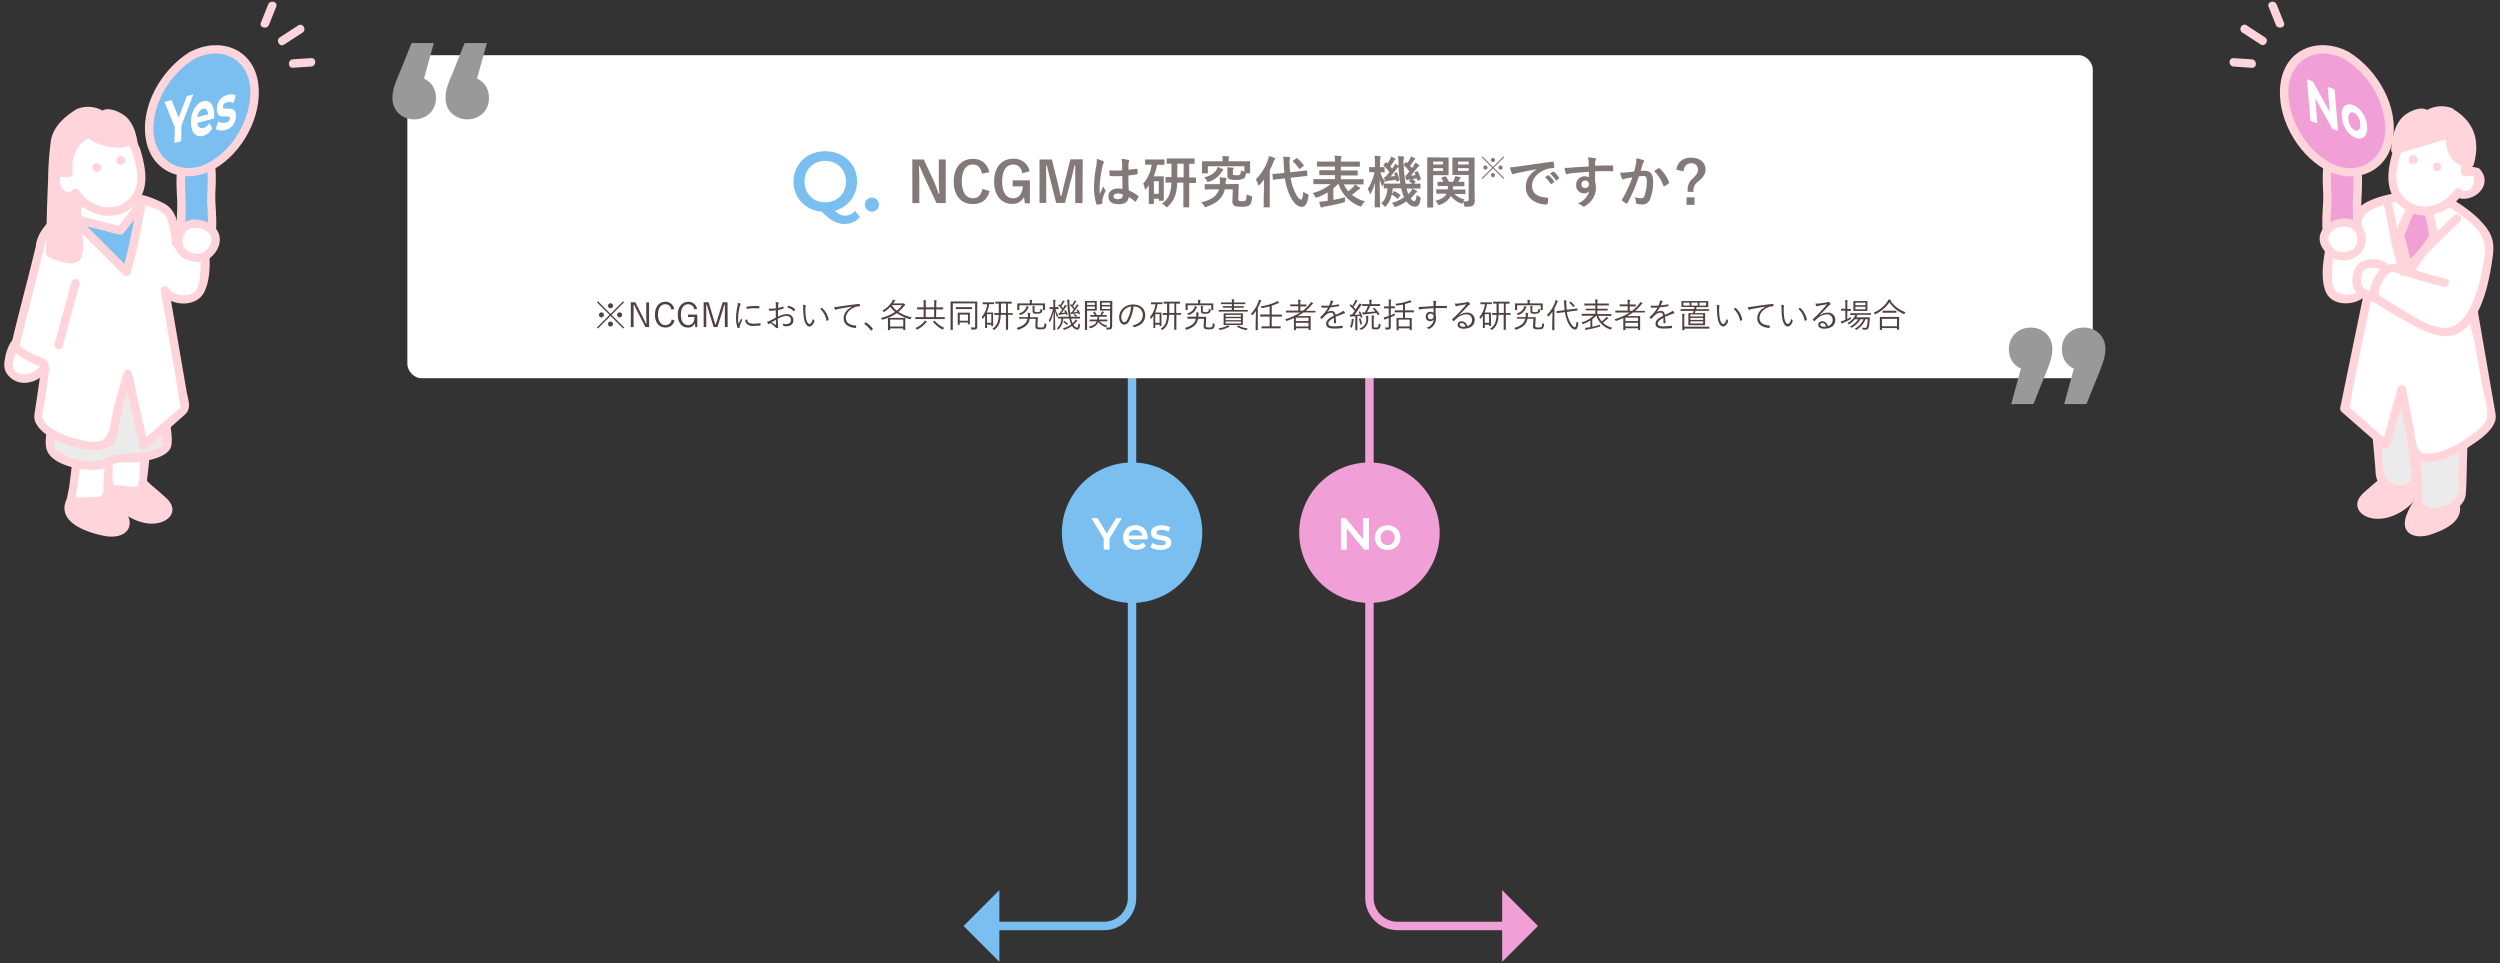 <svg id="レイヤー_1" data-name="レイヤー 1" xmlns="http://www.w3.org/2000/svg" xmlns:xlink="http://www.w3.org/1999/xlink" viewBox="0 0 890 343"><rect x="0" y="0" width="890" height="343" fill="#333333" stroke="none"/><defs><style>.cls-1,.cls-10,.cls-11{fill:none;}.cls-2{fill:#ffd4db;}.cls-3{fill:#ebebeb;}.cls-4{fill:#fff;}.cls-5{fill:#f0a0d7;}.cls-6{isolation:isolate;}.cls-7{clip-path:url(#clip-path);}.cls-8{fill:#7abff0;}.cls-9{clip-path:url(#clip-path-2);}.cls-10{stroke:#7abff0;}.cls-10,.cls-11{stroke-miterlimit:10;stroke-width:3px;}.cls-11{stroke:#f0a0d7;}.cls-12{fill:#847979;}.cls-13{fill:#999;}.cls-14{fill:#504040;}</style><clipPath id="clip-path"><polygon class="cls-1" points="822.54 43.22 821.31 28.23 841.91 35.73 843.14 50.72 822.54 43.22"/></clipPath><clipPath id="clip-path-2"><polygon class="cls-1" points="58.15 52.11 58.57 36.3 84.32 29.47 83.9 45.28 58.15 52.11"/></clipPath></defs><path class="cls-2" d="M864.23,174.31l-3.26,4c-1.45,3.29-1.91,2.63-3,6.05a5.06,5.06,0,0,0-.29,3.41c.86,2.14,3.89,2.14,6.09,1.47,3-.89,7.9-2.79,9.76-5.28s.42-5.69-1.24-8.31S866.45,172.14,864.23,174.31Z"/><path class="cls-2" d="M863.18,173.26c-2.58,3.16-5.11,6.32-6.51,10.22-2.43,6.73,3.33,8.66,8.84,6.77,5-1.72,11.84-4.77,10-11.26-1.54-5.39-7.17-9.91-12.32-5.73-1.49,1.21.63,3.3,2.11,2.11,2.3-1.87,4.91-.14,6.21,1.93,1.5,2.4,1.91,5.15-.51,7-2.26,1.74-6.65,4.06-9.63,3.85-5.85-.4,2.24-10.71,3.93-12.78C866.49,173.89,864.39,171.77,863.18,173.26Z"/><path class="cls-2" d="M858.21,165.19a22.74,22.74,0,0,0-5.56-2.88l-1.82,6.55-8.35,7.75a4.82,4.82,0,0,0-1.83,2.79c-.19,1.95,2,3.28,3.92,3.59,5.13.83,10.26-2,13.77-5.85,1.69-1.86,3.18-4.2,3-6.71A7.67,7.67,0,0,0,858.21,165.19Z"/><path class="cls-2" d="M859,163.9a29.75,29.75,0,0,0-5.92-3,1.5,1.5,0,0,0-1.83,1l-1.32,4.73c-.79,2.86-3.9,4.67-6.08,6.69C842,175,839,177,839.2,179.86c.15,2.15,1.89,3.57,3.82,4.26,10.28,3.64,26.54-10.83,16.24-20-1.43-1.27-3.54.83-2.11,2.11,5.61,5,.29,10.92-4.68,13.69-1.27.71-7.9,3.3-9.07,1.13-.92-1.71.48-3.36,1.33-4.51a22.38,22.38,0,0,1,3-2.77c1.94-1.81,4.06-3.18,4.88-5.71.58-1.76,1-3.59,1.5-5.37l-1.84,1a26.12,26.12,0,0,1,5.21,2.73C859,167.58,860.52,165,859,163.9Z"/><path class="cls-3" d="M841.82,123.88l1.92,3.06c1.93,24.21,3.72,43.35,3.72,43.35,3.87,5.75,7.87,5,12.45,1l-3.22-37.61,1.83.21,2.58,45.35c4.67,5.35,11.58,2.91,15.22-2.08,0,0,1.58-35.53.42-56C864.87,125.4,853.8,127.85,841.82,123.88Z"/><path class="cls-2" d="M840.53,124.64c3.76,6,2.77,15.2,3.36,22.18q.81,9.39,1.65,18.77c.24,2.7,0,4.95,1.84,7.06,3.56,4.08,8.16,3.95,12.3.69,2.28-1.79,1.63-3.08,1.4-5.76L860,154.9l-1.82-21.27-1.49,1.49,1.83.21L857,133.84l2.41,42.26c.11,1.9-.08,3.18,1.13,4.66,3.07,3.79,8.92,3.48,12.71,1.17,2.57-1.57,4.39-3.35,4.59-6.28.27-3.88.29-7.8.4-11.68.42-14.28.72-28.61,0-42.87a1.51,1.51,0,0,0-1.89-1.44c-11.25,4-22.41,6.36-34.13,2.79-1.84-.56-2.62,2.31-.79,2.87,12.2,3.72,24,1.39,35.71-2.78l-1.89-1.44c.6,11,.5,22.07.29,33.1q-.13,7.2-.38,14.4c-.08,2.21.5,5.84-.3,8-1.18,3.14-10,6.37-12.27,2.46-.68-1.16-.24-4.35-.32-5.66L861,150.66l-1-16.82a1.55,1.55,0,0,0-1.49-1.5l-1.83-.2a1.5,1.5,0,0,0-1.5,1.49l1.4,16.34,1.06,12.39c.17,1.95,1.4,6.32.71,8.21-1.33,3.63-8.47,2.39-9.52-1.51-.94-3.48-.71-7.81-1-11.37q-.9-10.17-1.74-20.34c-.44-5.34-.14-9.72-3-14.22C842.08,121.51,839.5,123,840.53,124.64Z"/><path class="cls-4" d="M843,104.7l-8.4,40.77,14.85,13,5.57-20s2.26,11.9,4.64,23.2c8,5.49,28-8.87,27.37-13.46l-6.38-36.94Z"/><path class="cls-2" d="M841.53,104.3l-8.39,40.77a1.49,1.49,0,0,0,.38,1.45l14.85,13a1.51,1.51,0,0,0,2.49-.65l5.57-20h-2.88q1.69,8.94,3.53,17.86c.6,2.91.28,5.68,3.19,7a10.69,10.69,0,0,0,5,.67c5.13-.34,10.23-3,14.4-5.81,3-2,7.21-4.87,8.51-8.46.64-1.78.1-3.47-.21-5.28l-2.17-12.55-3.69-21.37a1.44,1.44,0,0,0-1-1l-37.65-6.62c-1.88-.33-2.69,2.54-.8,2.88l20.77,3.65,13.33,2.34c.68.12,2.4.78,3,.53,1-.39-.56.17-.52-.92,0,.31.2.64.16.94-.39,3,1.28,7.42,1.79,10.38l2.54,14.69c.54,3.11,1.87,6.92,1.75,10.09s-4.35,6.1-6.87,7.86a36.24,36.24,0,0,1-9.38,4.82,15.92,15.92,0,0,1-4.86.93c-2,0-2.8-.25-3.63-1.93-1-2.07-1.16-5.61-1.61-7.86s-.91-4.58-1.36-6.87-.87-4.45-1.29-6.68c-.29-1.49-2.5-1.34-2.88,0L848,158.06l2.5-.66-12.8-11.2a25.16,25.16,0,0,0-2-1.74c1.07.74-.24,1.91.51.52.91-1.66.95-4.58,1.33-6.42l6.89-33.47C844.79,103.22,841.92,102.42,841.53,104.3Z"/><path class="cls-4" d="M872.85,72.65,853,70.2s-9.82,2.66-12.07,4.7-3,11.61-3,11.61L830.32,84s-4.19,19.28.66,21.41c7.46,3.29,10.79-1.85,10.79-1.85s20.69,14.32,28.19,14.77c7,.43,9.59-6.31,11.62-10.79C885,100,885.33,95,886.26,88.83S878.11,75.94,872.85,72.65Z"/><path class="cls-2" d="M872.85,71.16l-11.41-1.41c-3-.38-6.47-1.32-9.51-.8-3.62.62-10.08,2.43-12.48,5.4s-2.7,8.36-3,12.16l1.89-1.44-7.59-2.51a1.5,1.5,0,0,0-1.83,1c-1.28,6-3.29,14.33-1,20.2s11.85,5.23,15.13.51l-2,.53a177,177,0,0,0,16.22,10c5.65,3.06,13.21,7.44,19.31,3,7.23-5.24,9.58-17.78,10.75-25.9.61-4.21.47-7.2-2.13-10.77-3-4.08-7.35-7.17-11.57-9.85-1.63-1-3.12,1.54-1.51,2.57,3.66,2.33,7.38,4.94,10.14,8.33,3.44,4.24,2.39,8.66,1.46,13.63-1.24,6.64-5,21.94-14.18,20.87-5.79-.67-11.78-4.91-16.66-7.86-3.5-2.11-7-4.32-10.32-6.64a1.52,1.52,0,0,0-2,.53c-1.59,2.29-5.17,2.64-7.58,1.75-3.25-1.2-2.85-5.18-2.74-8.1a68.94,68.94,0,0,1,1.59-12l-1.83,1L837.51,88a1.51,1.51,0,0,0,1.89-1.44c.34-4,.52-9.33,4.24-11.51,2.48-1.46,7.67-3.19,9.77-3.26,6.27-.22,13.19,1.63,19.44,2.4C874.75,74.38,874.73,71.39,872.85,71.16Z"/><path class="cls-5" d="M859,73c-1.63,3-4.57,10.9-4.57,10.9l3.29,12.9s6-9.26,8.57-12.08c0,0-1.21-5.32-1.84-10.43C863.22,75.26,860,74.22,859,73Z"/><path class="cls-2" d="M857.72,72.25c-1.73,3.36-4.92,8.58-4.64,12.38.31,4.11,2.19,8.55,3.21,12.56a1.5,1.5,0,0,0,2.72.36c2.36-3.62,4.8-7.16,7.37-10.62,2.73-3.66.1-8.7-.48-13-.15-1.06-1.43-1.21-2.19-.89a3.84,3.84,0,0,1-3.65-1c-1.43-1.27-3.55.84-2.11,2.11,2.07,1.82,4.68,2.62,7.26,1.52L863,74.69c.42,3.1,1.64,6.57,1.68,9.7,0,1.2.72-1-.43.43-.58.73-1.13,1.48-1.68,2.23-2.15,2.93-4.17,6-6.15,9l2.73.36c-1-3.77-1.77-7.63-2.91-11.36-.09-.32-.3-1.78-.35-1.15s.61-1.29.74-1.63a87.23,87.23,0,0,1,3.64-8.5C861.17,72.05,858.6,70.54,857.72,72.25Z"/><path class="cls-2" d="M873.63,76.7c-6.47,6.21-12.8,12.58-19.09,19l2.49.66c-2.58-7.84-3.74-16.39-5.49-24.45-.41-1.87-3.29-1.08-2.88.79,1.75,8.07,2.91,16.61,5.5,24.45a1.5,1.5,0,0,0,2.49.66c6.29-6.39,12.62-12.76,19.09-19,1.39-1.33-.72-3.44-2.11-2.11Z"/><path class="cls-4" d="M841.38,94.45c-1.33.57-2.61,3.15-2.28,7.2.19,2.28,6.9,5.42,6.07,4-1.13-2,2.78-8.42,3.6-9.28C850.5,94.54,845.13,92.84,841.38,94.45Z"/><path class="cls-2" d="M840.63,93.16c-3.32,1.77-4.28,8.29-1.8,11,1,1.07,7.74,5.8,7.89,1.76,0-.68-.28-1.09-.19-1.81a9.47,9.47,0,0,1,1-2.75c.76-1.62,1.91-3,2.74-4.52s-.24-3-1.69-3.74A10,10,0,0,0,841,93c-1.78.67-1,3.56.8,2.88a8.3,8.3,0,0,1,2.74-.59c.84,0,1.66.34,2.46.33.28,0,.69.44.63-.21,0,.1-.37.48-.45.57a12.6,12.6,0,0,0-.75,1.15c-1.26,2-2.64,4.5-2.88,6.93a4.29,4.29,0,0,0,0,1.43c.42,1.92,1.57-.82,1.5-1s-2.35-1.09-2.75-1.36a3.19,3.19,0,0,1-1.75-3.4c.07-1.28.29-3.34,1.57-4C843.83,94.84,842.32,92.26,840.63,93.16Z"/><path class="cls-2" d="M870.77,99.28c-3.35-.85-6.68-1.82-10-2.78-2.59-.76-5.56-2.16-8.25-2.44-5.17-.54-9.19,6.25-8.66,10.83.22,1.88,3.21,1.91,3,0-.33-2.78,1.75-7.54,4.88-8,1.22-.16,3.37,1,4.52,1.35,4.56,1.34,9.12,2.71,13.73,3.87,1.86.47,2.65-2.4.79-2.87Z"/><path class="cls-4" d="M881.8,61.29c-1.17-.82-2.76-.47-4.14,0a18.63,18.63,0,0,0,0-4c-.73-7.26-6.19-11.93-16.1-11-8.69,1.66-8.2,8.47-9.88,15.34-1.26,5.11,2.84,11.3,8.25,13.07a16,16,0,0,0,10.3-1.34,13.54,13.54,0,0,0,4.9-4.94l-.16.49a5.5,5.5,0,0,0,8-4.54A3.48,3.48,0,0,0,881.8,61.29Z"/><path class="cls-2" d="M882.2,59.86a7.29,7.29,0,0,0-4.94,0l1.89,1.44c.62-7.4-2.66-14.16-10.26-16s-14.74.67-17,8.43c-2.17,7.47-3.2,15.24,3.83,20.46s16.26,1.63,20.73-4.95L873.73,68l-.15.48a1.52,1.52,0,0,0,1,1.84c6.13,2.23,13.27-4.54,8.24-10.11-1.29-1.43-3.4.69-2.11,2.11q.21,7.42-5.34,5.12l1,1.84.16-.49c.54-1.68-1.82-2.49-2.72-1.15-4.17,6.14-13,8.33-18.3,2.29-3.85-4.39-2.3-10.41-.82-15.5,1.89-6.47,8.48-8,14.48-6,5.72,1.92,7.38,7.32,6.92,12.83a1.5,1.5,0,0,0,1.88,1.44l3.36,0C883.21,63.39,884,60.51,882.2,59.86Z"/><path class="cls-2" d="M867.58,57.81a1.6,1.6,0,0,0,0,3.19A1.6,1.6,0,0,0,867.58,57.81Z"/><path class="cls-2" d="M859.08,55.23a1.59,1.59,0,0,0,0,3.18A1.59,1.59,0,0,0,859.08,55.23Z"/><path class="cls-2" d="M872.45,39.93c-4-2.11-8.6,1.1-8.6,1.1s-1-2.35-6.22.71c-4.38,2.58-4.85,11.59-4.85,11.59l19.44-5.71s-.06,6.23,1.55,8.18,5.47,2.35,5.47,2.35,2.13-7.48.48-10.51S876.39,42,872.45,39.93Z"/><path class="cls-2" d="M872.85,38.49a10.55,10.55,0,0,0-9.75,1.25l2,.54c-1.85-3.37-7.34-.77-9.34,1-3.26,2.81-4.26,8-4.51,12.09a1.5,1.5,0,0,0,1.88,1.44l19.45-5.71-1.89-1.44c0,6.27,1.33,10.88,8.11,12a1.53,1.53,0,0,0,1.84-1c2.32-8.47.36-15.29-7.48-19.91a1.49,1.49,0,0,0-1.5,2.57c6.73,4,8,9.46,6.1,16.54l1.84-1c-5.12-.82-5.93-4.57-5.93-9.09a1.49,1.49,0,0,0-1.88-1.43l-19.45,5.7,1.89,1.44a21.63,21.63,0,0,1,1-5.41c.45-1.38,5.67-9.08,7.29-6.14a1.51,1.51,0,0,0,2,.54,8,8,0,0,1,7.44-1C873.84,42.06,874.62,39.18,872.85,38.49Z"/><path class="cls-5" d="M834,53.22h-.44c-2.75,0-5,2.83-5,6.32V83.62A6.84,6.84,0,0,0,830.94,89l.72.57a4.09,4.09,0,0,0,5.14.08,6.84,6.84,0,0,0,2.46-5.54L839,59.44C838.94,56,836.73,53.22,834,53.22Z"/><path class="cls-2" d="M834,51.73c-8.92,0-6.91,12.67-6.91,18.38,0,6.09-2.41,19,5.4,21.58,10.12,3.31,8.18-13.36,8.13-18.43-.07-6,2.38-20.23-6.23-21.48-1.87-.27-2.69,2.6-.79,2.88,5.79.83,4,13.59,4,17.61l.1,8.86c0,2.41-.21,11.48-5.56,6.94-3.78-3.21-2.09-12.8-2.09-17,0-3.4-1.72-16.38,3.93-16.38A1.49,1.49,0,0,0,834,51.73Z"/><path class="cls-5" d="M835.49,19.8a17.49,17.49,0,0,0-8.76-2.55c-8,0-13.58,6.35-13.58,15.44,0,10,6.52,21.28,15.16,26.27a17.48,17.48,0,0,0,8.76,2.54c8,0,13.58-6.34,13.58-15.44C850.65,36.08,844.13,24.79,835.49,19.8Z"/><path class="cls-2" d="M836.24,18.51c-10.46-5.54-22.52-1.48-24.35,11-1.7,11.65,5.6,25,15.67,30.73,9.75,5.59,21.66,1.79,24.13-9.7,2.63-12.25-5.24-25.74-15.45-32-1.64-1-3.14,1.57-1.51,2.57,8.18,5.05,14.12,14.6,14.41,24.3.34,11.5-9.86,18.11-20.07,12.29-8.06-4.58-13.86-14.4-14.39-23.61-.68-12,9.35-18.64,20.05-13C836.43,22,837.94,19.41,836.24,18.51Z"/><path class="cls-4" d="M828.53,88.17c2.45,4.39,8.46,3.73,11.36.46,1.47-1.74.55-6.24-.26-7C835.08,75.6,823.45,81.82,828.53,88.17Z"/><path class="cls-2" d="M827.24,88.92c2.54,4.1,7.8,4.91,11.8,2.35a7.49,7.49,0,0,0,1.49-10.91c-5.63-6.6-19.16.64-13.29,8.56,1.13,1.53,3.72,0,2.57-1.5-3.52-4.76,4.19-8.71,7.89-5.68,1.93,1.58,2.12,5.25.11,6.76-2.55,1.91-6.24,1.74-8-1.08C828.8,85.79,826.22,87.29,827.24,88.92Z"/><path class="cls-2" d="M813.08,8.05l-2.59-6.46c-.71-1.75-3.59-1-2.88.8l2.59,6.46c.71,1.76,3.59,1,2.88-.8Z"/><path class="cls-2" d="M806.33,13.3,799.76,9c-1.61-1-3.11,1.54-1.5,2.58l6.56,4.26c1.62,1,3.12-1.54,1.51-2.58Z"/><path class="cls-2" d="M801.67,21.13l-6.52-.43c-1.91-.13-1.91,2.85,0,3l6.52.44c1.91.12,1.91-2.86,0-3Z"/><g class="cls-6"><g class="cls-7"><polyline class="cls-4" points="831.12 31.8 828.67 30.91 829.41 39.9 823.36 28.98 821.31 28.23 822.52 43.04 824.97 43.93 824.23 34.94 830.3 45.87 832.33 46.61 831.12 31.8"/><path class="cls-4" d="M838.41,46.37A3.26,3.26,0,0,1,836.82,45a5.66,5.66,0,0,1-.78-2.52,2.89,2.89,0,0,1,.41-2.08,1.16,1.16,0,0,1,1.44-.3,3.12,3.12,0,0,1,1.57,1.4,5.58,5.58,0,0,1,.78,2.51,2.9,2.9,0,0,1-.4,2.08,1.16,1.16,0,0,1-1.43.32m-.74-9a3.15,3.15,0,0,0-2.27-.09A2.5,2.5,0,0,0,834,38.75a6.1,6.1,0,0,0-.34,2.82,10.06,10.06,0,0,0,.83,3.23,9.3,9.3,0,0,0,1.78,2.67,6.33,6.33,0,0,0,2.4,1.6,3.19,3.19,0,0,0,2.26.1,2.62,2.62,0,0,0,1.44-1.51,6.06,6.06,0,0,0,.33-2.81,9.86,9.86,0,0,0-.83-3.24A9.05,9.05,0,0,0,840.05,39a6.38,6.38,0,0,0-2.38-1.6"/></g></g><path class="cls-2" d="M42.33,166.87A22.57,22.57,0,0,1,47.89,164l1.82,6.55,8.34,7.75a4.74,4.74,0,0,1,1.83,2.79c.19,1.95-2,3.28-3.91,3.59-5.14.83-10.27-2-13.77-5.85-1.7-1.86-3.19-4.2-3-6.71A7.6,7.6,0,0,1,42.33,166.87Z"/><path class="cls-2" d="M43.08,168.16a25.77,25.77,0,0,1,5.2-2.73l-1.83-1c.47,1.69.92,3.38,1.41,5.07.8,2.74,2.85,4,5,6,1.38,1.28,6.58,4.86,4.3,7.28-1.61,1.7-6.5.06-8.07-.66-5.31-2.46-11.59-8.92-5.68-14.17,1.44-1.27-.68-3.38-2.11-2.1-10.3,9.15,6,23.62,16.24,20,1.74-.62,3.45-1.88,3.78-3.8.47-2.85-2.13-4.72-4-6.42-2.26-2.11-5.47-4.13-6.59-6.91a51.36,51.36,0,0,1-1.41-5.07,1.5,1.5,0,0,0-1.83-1,30.06,30.06,0,0,0-5.92,3C40,166.68,41.5,169.26,43.08,168.16Z"/><path class="cls-4" d="M27.91,158.44l13.2-1.2a58.26,58.26,0,0,0-2.83,19.17c.33,2.28,2.17,4.89-.71,4.82-2.1-.29-12.72,1.76-12.25-1.23Q26.63,169.22,27.91,158.44Z"/><path class="cls-2" d="M27.91,159.93l13.2-1.2-1.43-1.89a62.39,62.39,0,0,0-2.88,16.92c0,.65.9,5,.68,5.47-.34.75-1.09.5-2.36.58-1.55.1-3.09.29-4.64.33a8.52,8.52,0,0,1-2.42,0c-1.66-.49-.94-.09-1-1.9-.15-3.14.81-6.75,1.19-9.88.39-3.29.79-6.59,1.18-9.88.23-1.9-2.75-1.89-3,0q-.86,7.19-1.72,14.37c-.27,2.21-1.7,6.43-.64,8.4,1.5,2.79,6.32,1.94,8.82,1.77s7,.65,7.72-2.5a6.12,6.12,0,0,0-.38-2.5,24.8,24.8,0,0,1-.42-5.1,56.94,56.94,0,0,1,2.75-15.25,1.51,1.51,0,0,0-1.44-1.89L27.91,157C26,157.12,26,160.1,27.91,159.93Z"/><path class="cls-4" d="M53.82,149.8C51.81,156,51,169,51,169l-.88,4.77c-3.27,1.52-7.22,1.15-11.2-.77,0,0-.82-15.48.05-22.67Z"/><path class="cls-2" d="M52.38,149.41a78.43,78.43,0,0,0-2.5,15c-.19,1.87.13,7.33-1.17,8.72-.54.58-4.81-.3-6-.35-4.05-.15-1.74.77-2.35-.91s-.17-4.21-.21-5.88a117.51,117.51,0,0,1,.31-15.7L39,151.79l14.86-.5c1.92-.06,1.92-3,0-3l-14.86.5a1.54,1.54,0,0,0-1.5,1.49c-.79,7.49-.43,15.16,0,22.67a1.47,1.47,0,0,0,.73,1.29c3.25,1.38,9.48,3.51,12.72.77,1.31-1.12,1.32-3.95,1.54-5.56.88-6.46,1-13,2.85-19.27C55.81,148.36,52.93,147.57,52.38,149.41Z"/><path class="cls-2" d="M37.82,176.21c2.21,2.85,3.8,4.22,5.74,7.26a5,5,0,0,1,1.1,3.24c-.3,2.28-3.25,3-5.55,2.91-3.1-.14-11.13-3.38-13.54-5.34s-.6-5.68-.6-5.68S39,179.47,37.82,176.21Z"/><path class="cls-2" d="M36.76,177.27c1.5,1.87,8.53,8.2,4.64,10.64-1.86,1.17-5.71-.53-7.49-1.17-2.09-.76-4.74-1.6-6.52-3a2.8,2.8,0,0,1-1.57-2.62,6.83,6.83,0,0,1,.38-1.62c.77,2.13-2.28-.12-.46.64,2.2.93,6.94.07,9.25-.34,2.16-.38,4.83-1.28,4.27-4-.4-1.88-3.27-1.09-2.88.79.07.31-9.79.6-11.41.5a1.47,1.47,0,0,0-1.29.74c-3.7,8.2,7.58,11.87,13.76,13,2.86.54,7.17.17,8.43-3,1.76-4.44-4.59-9.72-7-12.73C37.67,173.66,35.58,175.78,36.76,177.27Z"/><path class="cls-3" d="M60.16,129.88l-1.93,3.06c.39,15.92,1.11,26.23,1.11,26.23-4.91,3.82-11.58,4.56-19,4.08-4.66,5.34-18.89,1.63-22.53-3.36,0,0,.29-13.24,5.27-33.09C35,131.1,48.17,133.84,60.16,129.88Z"/><path class="cls-2" d="M58.87,129.13c-2.36,3.73-2.1,5.78-1.95,10.39q.26,7.78.68,15.55c0,.81.51,2.69.2,3.44s-2.29,1.35-3.86,1.93c-4.92,1.79-10.8.09-15.16,2.23-4.78,2.35-9.69,1.93-14.63-.18a41.23,41.23,0,0,1-4.8-2.64,5.87,5.87,0,0,1,.09-1.91c.54-10.36,2.66-20.7,5.13-30.74l-1.84,1c12.21,4.32,25.14,6.92,37.82,3.08,1.83-.56,1.05-3.44-.79-2.88-12.18,3.69-24.53,1.06-36.23-3.08a1.51,1.51,0,0,0-1.84,1,207.72,207.72,0,0,0-4.28,22.24c-.43,3.2-1.51,7.37-1,10.6,1,6.64,13.62,8.72,19,7.94,2.07-.3,3.32-1.33,5.14-2,2.47-.91,5.72-.26,8.43-.59,3.22-.39,10.82-1.69,11.9-5.47.82-2.87-.45-8-.58-10.89-.17-3.81-.26-7.62-.42-11.43a8.6,8.6,0,0,1,1.62-6.17C62.47,129,59.89,127.51,58.87,129.13Z"/><path class="cls-4" d="M14.22,87.56c.35-5.78,8.57-11.84,13.47-14.91L47.53,70.2s9.82,2.66,12.07,4.7,3,11.61,3,11.61l9.94-2.13s1.84,18.9-3,21c-7.46,3.29-10.79-1.85-10.79-1.85L66,145.47l-14.85,13L45.43,133s-3.85,12.69-6.23,24c-8,5.5-26.28-4.17-25.67-8.76,0,0,1.22-8.14,2.51-17.15a18.93,18.93,0,0,0-5.06-.26c-2.39,0-5.24-.61-6.05-2.86a6.61,6.61,0,0,1,.13-3.63C7.48,113.73,11.58,98.74,14.22,87.56Z"/><path class="cls-2" d="M15.66,88c.8-5.62,8-12.48,13.24-14,4.59-1.29,10-1.24,14.75-1.82,4.05-.5,5.47-.1,9.71,1.41,3.38,1.2,5.58,2,6.59,5.64a40.74,40.74,0,0,1,1.18,7.29A1.52,1.52,0,0,0,63,88L73,85.82l-1.88-1.44a72.79,72.79,0,0,1,.22,11.72c-.15,2.17-.21,6-1.91,7.62-2.23,2.19-7.52,1.69-9.33-.92A1.5,1.5,0,0,0,57.32,104l5.88,34.22c.36,2.08.39,4.68,1.14,6.66.62,1.62-.75.44.52-.37A16.87,16.87,0,0,0,63.11,146l-13,11.42,2.49.66-5.68-25.42a1.51,1.51,0,0,0-2.88,0c-1.38,4.57-2.65,9.19-3.84,13.82-.76,3-.92,8.9-3.84,10.28-2.35,1.1-6.16.29-8.5-.31-3.6-.94-11.44-3.53-12.74-7.66-.45-1.41.46-3.91.67-5.32q.88-6,1.73-11.95a1.52,1.52,0,0,0-1-1.84,45.15,45.15,0,0,0-5.45-.31c-4.28-.19-4.63-4-3.84-7.34.84-3.55,1.73-7.09,2.63-10.62,2-7.81,4-15.6,5.89-23.44.44-1.86-2.43-2.66-2.88-.79-2.59,10.91-5.55,21.73-8.18,32.63-.72,3-2.43,7.1-.39,9.94,2.54,3.54,7.86,2.23,11.43,2.81l-1-1.84q-1.1,7.67-2.24,15.33c-.22,1.51-.51,2.75.11,4.2,2,4.66,9,7.43,13.46,8.77,3.87,1.16,12.07,2.67,14.7-1.59,1.24-2,1.41-6.23,2-8.51q1-3.87,2-7.72c.72-2.59,1.45-5.18,2.23-7.75H44l5.68,25.43a1.51,1.51,0,0,0,2.5.65c4.5-3.94,9.08-7.81,13.52-11.83,2.68-2.43,1.29-5.05.71-8.44l-6.2-36.08-2.73,1.15c3.4,4.88,12.54,5.19,15.27-.44s1.87-13.52,1.31-19.49a1.53,1.53,0,0,0-1.89-1.44l-9.93,2.13,1.88,1.44c-.43-5.06-.73-11.49-5.71-14.09-4.15-2.16-8.95-4-13.61-3.37-5.47.67-11.72.61-17,2.1-2.88.81-5.72,3.5-8,5.45-3.22,2.79-6.36,6.19-7,10.56C12.51,89,15.39,89.85,15.66,88Z"/><path class="cls-2" d="M28.11,40.18c3.94-2.11,8.59,1.1,8.59,1.1s1-2.34,6.23.71c4.37,2.58,4.85,11.59,4.85,11.59l-22.13-5s3.16,41.05,1.54,43-9.37-1.5-9.37-1.5.6-38.94,2.25-42A19.05,19.05,0,0,1,28.11,40.18Z"/><path class="cls-2" d="M28.5,41.62a8.12,8.12,0,0,1,7.45,1A1.51,1.51,0,0,0,38,42c1.62-2.94,6.84,4.77,7.29,6.14a22.66,22.66,0,0,1,1,5.41l1.88-1.44-22.12-5a1.5,1.5,0,0,0-1.89,1.44c.62,8.1,1.16,16.21,1.57,24.32.24,4.89.53,9.81.42,14.71a7,7,0,0,1-.09,2.15c-.56,1.34.3.47-.75.86-1.66.64-5.52-1.33-7.09-2l1.09,1.44q.18-10.95.58-21.91c.19-4.79.37-9.6.79-14.38.51-5.82,2.8-9.21,8.18-12.35a1.49,1.49,0,0,0-1.51-2.57C23.17,41.33,19,45,18.12,50a119.79,119.79,0,0,0-1,14.16c-.39,8.66-.61,17.33-.75,26a1.55,1.55,0,0,0,1.1,1.44c2.79,1.15,9.42,4.1,11.31.24,1.56-3.18.37-9.14.25-12.5C28.62,69,27.92,58.81,27.14,48.6L25.25,50l22.13,5a1.51,1.51,0,0,0,1.89-1.44C49,49.49,48,44.3,44.76,41.49c-2-1.71-7.49-4.33-9.34-1l2-.54a10.55,10.55,0,0,0-9.75-1.25C25.94,39.43,26.71,42.31,28.5,41.62Z"/><path class="cls-2" d="M24.79,78.81c6.47,6.21,12.8,12.58,19.09,19a1.51,1.51,0,0,0,2.5-.66c2.58-7.84,3.74-16.38,5.49-24.45.41-1.87-2.46-2.67-2.87-.79-1.75,8.06-2.92,16.61-5.5,24.45L46,95.67c-6.29-6.39-12.62-12.76-19.09-19-1.39-1.33-3.5.78-2.11,2.11Z"/><path class="cls-4" d="M5.39,122.72c.08,2.27,8.54,6.19,9.69,6.49,2.43.61-1.23,4.89-5.26,5.52a6.07,6.07,0,0,1-6.59-3.37C2.19,129.33,5.33,121.06,5.39,122.72Z"/><path class="cls-2" d="M4,123.12c.36,2.35,3.53,4,5.36,5a43.15,43.15,0,0,0,3.91,1.95l1.24.5c.6.23-.23-.25-.17-.31-.31.31-.53.72-.85,1-2.16,2.09-7.9,3.43-8.92-.79-.29-1.2.34-2.86.67-4,.21-.7.54-1.4.72-2.11.31-1.2.78-.35-.58-.39L4,123.27l-.14-.55c.23,1.88,3.22,1.91,3,0a1.63,1.63,0,0,0-3.07-.78,15.58,15.58,0,0,0-2,5.67c-.43,2.12-.47,3.9.86,5.69a7.47,7.47,0,0,0,6.14,3,10.15,10.15,0,0,0,6.91-3.09c1.15-1.18,2.38-3.28,1-4.75-1-1.07-3.46-1.62-4.76-2.3S7.08,124,6.82,122.33C6.53,120.44,3.66,121.24,4,123.12Z"/><path class="cls-2" d="M25.42,100.34l-6,22.16a1.49,1.49,0,0,0,2.87.79l6-22.15a1.5,1.5,0,0,0-2.88-.8Z"/><path class="cls-4" d="M20.26,61.54c1.18-.82,2.76-.47,4.14,0a18,18,0,0,1,0-4c.72-7.25,6.18-11.93,16.09-11,8.69,1.66,8.2,8.47,9.89,15.34C51.6,67,47.5,73.18,42.09,75A15.85,15.85,0,0,1,31.8,73.61a13.48,13.48,0,0,1-4.91-4.94l.16.49a5.5,5.5,0,0,1-8-4.54A3.48,3.48,0,0,1,20.26,61.54Z"/><path class="cls-2" d="M20.66,63,24,63a1.51,1.51,0,0,0,1.89-1.44c-.48-5.56,1.21-10.84,6.91-12.83,6-2.09,12.59-.39,14.48,6,1.5,5.11,3,11.08-.82,15.5-5.25,6.1-14.16,3.8-18.29-2.29-.9-1.32-3.28-.55-2.73,1.15l.16.49,1-1.84Q21.1,70,21.31,62.6c1.29-1.42-.81-3.54-2.1-2.11-5,5.56,2.1,12.34,8.23,10.11a1.51,1.51,0,0,0,1-1.83l-.15-.49L25.6,69.43C30.07,76,39.37,79.57,46.33,74.38s6-13,3.83-20.46c-2.26-7.73-9.43-10.33-17-8.43s-10.89,8.6-10.26,16l1.89-1.44a7.23,7.23,0,0,0-4.94,0C18.08,60.76,18.85,63.65,20.66,63Z"/><path class="cls-2" d="M34.48,58.07a1.59,1.59,0,0,1,0,3.18A1.59,1.59,0,0,1,34.48,58.07Z"/><path class="cls-2" d="M43,55.48a1.59,1.59,0,0,1,0,3.18A1.59,1.59,0,0,1,43,55.48Z"/><path class="cls-2" d="M44.33,47.06c.77.67,1.49,1.65,1.19,2.62A2,2,0,0,1,44,51a6.19,6.19,0,0,1-2.06,0,30.36,30.36,0,0,1-6-1,10.36,10.36,0,0,1-5.08-3.23l2.72-1.58A10.94,10.94,0,0,1,44.33,47.06Z"/><path class="cls-2" d="M43.28,48.12c.25,1.16,0,1.63-.82,1.4-.51,0-1-.08-1.53-.15a29.07,29.07,0,0,1-3.62-.6,10.27,10.27,0,0,1-5.41-3.12L31.6,48c3.85-2.24,7.84-2.91,11.68.13,1.48,1.18,3.61-.92,2.1-2.11a12.8,12.8,0,0,0-9.44-2.95c-2.33.25-3.89,1.22-5.85,2.35a1.53,1.53,0,0,0-.3,2.35C33,51.28,38.36,52.61,43,52.54c4.05-.06,5.11-3.83,2.4-6.53A1.49,1.49,0,0,0,43.28,48.12Z"/><path class="cls-8" d="M69.79,53.22h.44c2.75,0,5,2.83,5,6.32V83.62A6.84,6.84,0,0,1,72.86,89l-.72.57a4.09,4.09,0,0,1-5.14.08,6.78,6.78,0,0,1-2.46-5.54l.28-24.65C64.85,56,67.07,53.22,69.79,53.22Z"/><path class="cls-2" d="M69.79,54.71c5.65,0,3.92,13,3.92,16.38,0,2.23,1.55,16-2.09,17-3.32.9-5.35-1.31-5.59-4.31-.06-.76,0-1.55,0-2.3l.1-9.19c0-4-1.75-16.78,4-17.61,1.89-.28,1.08-3.15-.8-2.88-8.6,1.25-6.15,15.5-6.22,21.48-.06,5.07-2,21.74,8.13,18.43,7.81-2.56,5.4-15.49,5.4-21.58,0-5.71,2-18.38-6.91-18.38A1.49,1.49,0,0,0,69.79,54.71Z"/><path class="cls-8" d="M68.31,19.8a17.46,17.46,0,0,1,8.76-2.55c8,0,13.58,6.35,13.58,15.44,0,10-6.52,21.28-15.17,26.27a17.45,17.45,0,0,1-8.76,2.54c-8,0-13.58-6.34-13.58-15.44C53.14,36.08,59.66,24.79,68.31,19.8Z"/><path class="cls-2" d="M69.06,21.08c10.31-5.45,20.43.53,20.08,12.3C88.86,42.83,83,53,74.73,57.67c-10,5.67-19.94-.37-20.1-11.61-.13-9.88,6.18-19.88,14.43-25,1.63-1,.14-3.58-1.5-2.57-10.21,6.3-18.08,19.79-15.45,32,2.47,11.5,14.38,15.29,24.12,9.7C86.32,54.47,93.58,41.18,91.9,29.52,90.1,17,78,13,67.56,18.51,65.86,19.41,67.37,22,69.06,21.08Z"/><path class="cls-4" d="M69.32,79.6c5.83,0,9.48,4.82,6.28,9.07-1,1.37-2.82,3.21-4.54,3.18-2.59-.06-5.25-.87-6.82-2.73s-.55-6.23.26-7C65.73,80.91,67.32,79.6,69.32,79.6Z"/><path class="cls-2" d="M69.32,81.09c2.24.07,5,.88,5.8,3.23.89,2.57-2,5.87-4.45,6-2.84.16-5.82-1.52-5.7-4.5a4.59,4.59,0,0,1,4.35-4.75c1.9-.16,1.92-3.15,0-3A7.66,7.66,0,0,0,62,85.54c-.33,5,4,7.7,8.67,7.78,4,.07,8-4.61,7.56-8.58-.45-4.42-5-6.51-8.91-6.64C67.4,78.05,67.4,81,69.32,81.09Z"/><path class="cls-2" d="M95.75,8.85l2.59-6.46c.72-1.78-2.17-2.56-2.87-.8L92.88,8.05c-.72,1.79,2.17,2.56,2.87.8Z"/><path class="cls-2" d="M101.13,15.88l6.57-4.26c1.6-1,.11-3.63-1.51-2.58L99.63,13.3c-1.61,1-.11,3.62,1.5,2.58Z"/><path class="cls-2" d="M104.29,24.12l6.51-.44c1.91-.13,1.92-3.11,0-3l-6.51.43c-1.91.13-1.92,3.11,0,3Z"/><g class="cls-6"><g class="cls-9"><polyline class="cls-4" points="68.83 33.58 66.52 34.19 63.61 41.86 61.07 35.64 58.57 36.3 62.24 45.31 62.1 50.89 64.46 50.27 64.6 44.72 68.83 33.58"/><path class="cls-4" d="M70.24,41.72a4.65,4.65,0,0,1,.69-2,2.28,2.28,0,0,1,1.31-1,1.19,1.19,0,0,1,1.27.34,2.66,2.66,0,0,1,.59,1.65l-3.86,1m2.06-5.65a4.53,4.53,0,0,0-2.15,1.36A7.67,7.67,0,0,0,68.58,40,10.19,10.19,0,0,0,68,43.37a7.48,7.48,0,0,0,.47,3.05,3.29,3.29,0,0,0,1.51,1.78,3.14,3.14,0,0,0,2.32.17,5.14,5.14,0,0,0,3.29-2.8l-1.16-1.69a4.41,4.41,0,0,1-.9,1.12,2.82,2.82,0,0,1-1.1.57,1.51,1.51,0,0,1-1.46-.27,2.24,2.24,0,0,1-.71-1.55l5.93-1.57c0-.6.07-.92.07-1a8.23,8.23,0,0,0-.45-3.15,3.32,3.32,0,0,0-1.41-1.79,2.69,2.69,0,0,0-2.06-.21"/><path class="cls-4" d="M81,33.78a4.85,4.85,0,0,0-2,1,4.61,4.61,0,0,0-1.29,1.71,5.28,5.28,0,0,0-.49,2.13,3.31,3.31,0,0,0,.4,2,1.75,1.75,0,0,0,1.06.75,7.46,7.46,0,0,0,1.58.08,3.46,3.46,0,0,1,1.2.07.56.56,0,0,1,.37.63q0,1.09-1.47,1.47a3.22,3.22,0,0,1-1.45.06,2.79,2.79,0,0,1-1.25-.49l-.82,2.7a3.08,3.08,0,0,0,1.46.53,4.75,4.75,0,0,0,1.9-.14,5.14,5.14,0,0,0,2-1,4.72,4.72,0,0,0,1.3-1.7,5.14,5.14,0,0,0,.49-2.1,3.28,3.28,0,0,0-.39-1.93,1.63,1.63,0,0,0-1-.73A7,7,0,0,0,81,38.69a4.85,4.85,0,0,1-1.24-.09c-.26-.08-.39-.31-.38-.68a1.41,1.41,0,0,1,.39-.9,2.28,2.28,0,0,1,1.1-.6,2.77,2.77,0,0,1,2.24.29L83.94,34a2.9,2.9,0,0,0-1.34-.41,4.93,4.93,0,0,0-1.65.16"/></g></g><path class="cls-8" d="M50.44,72.28s-5.09,23.43-5.5,24.45c0,0-11.94-12.13-19.09-19l17,4.36Z"/><path class="cls-2" d="M49,71.88c-1.75,8.06-2.92,16.61-5.5,24.45L46,95.67c-6.29-6.39-12.62-12.76-19.09-19l-1.45,2.5,17,4.35a1.55,1.55,0,0,0,1.69-.68L51.72,73c1.17-1.52-1.42-3-2.57-1.51l-7.58,9.84,1.69-.68-17-4.36a1.5,1.5,0,0,0-1.45,2.49c6.47,6.21,12.8,12.58,19.09,19a1.51,1.51,0,0,0,2.5-.66c2.58-7.84,3.74-16.38,5.49-24.45C52.28,70.8,49.41,70,49,71.88Z"/><path class="cls-10" d="M403,80.7V319.64a10,10,0,0,1-10,10h-39"/><polygon class="cls-8" points="355.77 342.4 355.77 316.89 343.02 329.64 355.77 342.4"/><circle class="cls-8" cx="403.02" cy="189.64" r="25"/><path class="cls-4" d="M395,191.71v3.95h-2.08v-3.92l-4.4-7.28h2.22l3.28,5.46,3.31-5.46h2.05Z"/><path class="cls-4" d="M408.52,192h-6.7a2.29,2.29,0,0,0,.92,1.5,3.05,3.05,0,0,0,1.85.55,3.13,3.13,0,0,0,2.32-.93l1.07,1.23a3.59,3.59,0,0,1-1.46,1,5.77,5.77,0,0,1-4.46-.21,4,4,0,0,1-1.66-1.56,4.37,4.37,0,0,1-.58-2.26,4.58,4.58,0,0,1,.56-2.25,4.15,4.15,0,0,1,1.58-1.56,4.63,4.63,0,0,1,2.27-.56,4.52,4.52,0,0,1,2.23.55,3.92,3.92,0,0,1,1.54,1.56,4.64,4.64,0,0,1,.55,2.31C408.55,191.58,408.54,191.77,408.52,192Zm-5.91-2.84a2.42,2.42,0,0,0-.81,1.51h4.85a2.49,2.49,0,0,0-4-1.51Z"/><path class="cls-4" d="M411.08,195.5a5,5,0,0,1-1.58-.69l.76-1.52a4.8,4.8,0,0,0,1.39.62,5.93,5.93,0,0,0,1.59.23c1.2,0,1.79-.31,1.79-.94a.64.64,0,0,0-.45-.63,8.08,8.08,0,0,0-1.47-.33,12.48,12.48,0,0,1-1.72-.37,2.66,2.66,0,0,1-1.15-.73,2,2,0,0,1-.49-1.45,2.27,2.27,0,0,1,1-1.94,4.59,4.59,0,0,1,2.74-.73,8.05,8.05,0,0,1,1.76.2,4.88,4.88,0,0,1,1.44.54l-.76,1.52a4.74,4.74,0,0,0-2.45-.64,2.79,2.79,0,0,0-1.34.26.8.8,0,0,0-.45.7.7.7,0,0,0,.48.68,7.61,7.61,0,0,0,1.52.37,11.59,11.59,0,0,1,1.67.37,2.62,2.62,0,0,1,1.13.71,1.93,1.93,0,0,1,.48,1.4,2.24,2.24,0,0,1-1,1.92,4.93,4.93,0,0,1-2.84.72A7.7,7.7,0,0,1,411.08,195.5Z"/><path class="cls-11" d="M487.52,80.7V319.64a10,10,0,0,0,10,10h39"/><polygon class="cls-5" points="534.77 316.89 534.77 342.4 547.52 329.64 534.77 316.89"/><circle class="cls-5" cx="487.52" cy="189.64" r="25"/><path class="cls-4" d="M487.33,184.46v11.2h-1.71l-6.17-7.58v7.58h-2.07v-11.2h1.71l6.18,7.59v-7.59Z"/><path class="cls-4" d="M491.65,195.21a4.05,4.05,0,0,1-1.62-1.56,4.69,4.69,0,0,1,0-4.52,4.1,4.1,0,0,1,1.62-1.55,5.19,5.19,0,0,1,4.69,0,4,4,0,0,1,1.62,1.55,4.62,4.62,0,0,1,0,4.52,4,4,0,0,1-1.62,1.56,5.19,5.19,0,0,1-4.69,0Zm4.16-1.88a3,3,0,0,0,0-3.88,2.63,2.63,0,0,0-3.64,0,3,3,0,0,0,0,3.88,2.63,2.63,0,0,0,3.64,0Z"/><rect class="cls-4" x="145.02" y="19.64" width="600" height="115" rx="5"/><path class="cls-8" d="M306.16,77.24a7,7,0,0,1-2.45,1.86,7.29,7.29,0,0,1-3,.63,8.18,8.18,0,0,1-4-1,18.06,18.06,0,0,1-4.11-3.38,11.39,11.39,0,0,1-5.22-1.69,10.27,10.27,0,0,1-3.6-3.81,10.73,10.73,0,0,1-1.29-5.24A10.61,10.61,0,0,1,284,59.11,10.33,10.33,0,0,1,288,55.24a12.67,12.67,0,0,1,11.58,0,10.35,10.35,0,0,1,4.05,3.85,10.61,10.61,0,0,1,1.47,5.55,10.75,10.75,0,0,1-1,4.61,10.39,10.39,0,0,1-2.76,3.6A10.91,10.91,0,0,1,297.25,75,6.23,6.23,0,0,0,299,76.34a4,4,0,0,0,1.8.42,4.72,4.72,0,0,0,3.6-1.68Zm-18.78-8.8A6.83,6.83,0,0,0,290,71.08a8.07,8.07,0,0,0,7.56,0,6.83,6.83,0,0,0,2.64-2.64,8,8,0,0,0,0-7.59,6.83,6.83,0,0,0-2.64-2.64,8,8,0,0,0-7.56,0,6.83,6.83,0,0,0-2.64,2.64,8,8,0,0,0,0,7.59Z"/><path class="cls-8" d="M308.65,74.65a2.51,2.51,0,1,1,1.74.7A2.4,2.4,0,0,1,308.65,74.65Z"/><path class="cls-12" d="M336.69,72.28h-3.3l-3.76-8c-.9-1.94-1.52-3.38-2.22-5.12h-.28c.1,1.84.14,3.68.14,5.6v7.52h-2.48V56.76h4.06l3.22,6.88A47.33,47.33,0,0,1,334.13,69h.28c-.12-1.9-.2-3.6-.2-5.68V56.76h2.48Z"/><path class="cls-12" d="M349.57,61.84c-.38-2.16-1.5-3.28-3.26-3.28-2.3,0-3.9,2-3.9,6s1.64,6,3.9,6c1.86,0,3-1.06,3.42-3.32l2.54.78c-.82,3.2-2.82,4.62-6,4.62-4,0-6.74-2.9-6.74-8s2.74-8.06,6.74-8.06a5.63,5.63,0,0,1,5.9,4.72Z"/><path class="cls-12" d="M363.93,61.66c-.38-2-1.44-3.08-3.22-3.08-2.36,0-3.94,2-3.94,6s1.54,6,3.9,6c2.18,0,3.22-1.74,3.46-4.22h-3.62V64.2h6.14v8.18h-1.8l-.3-2.26a4.42,4.42,0,0,1-4.16,2.46c-3.86,0-6.48-2.88-6.48-8s2.78-8.06,6.76-8.06A5.62,5.62,0,0,1,366.55,61Z"/><path class="cls-12" d="M385.37,72.28h-2.58V64.44c0-1.94,0-3.64,0-5.48h-.28c-.4,1.78-.76,3.38-1.28,5.28l-2.1,8H376l-2-7.94c-.48-1.8-.86-3.48-1.32-5.38h-.28c0,1.8.06,3.6.06,5.52v7.8h-2.38V56.76h4.38l2,7.92c.4,1.62.8,3.42,1.12,5.12h.28c.42-1.7.74-3.3,1.2-5.08l2-8h4.4Z"/><path class="cls-12" d="M392.67,57.34c.22.12.3.24.3.4a1,1,0,0,1-.14.44,4.06,4.06,0,0,0-.36,1.1,39.71,39.71,0,0,0-1,7.28c0,.8,0,1.72.06,2.56.4-.92.82-1.78,1.24-2.78a5.32,5.32,0,0,0,.7,1.26.43.43,0,0,1,.12.28.58.58,0,0,1-.12.32,11.85,11.85,0,0,0-1,3,3.78,3.78,0,0,0,0,1.06c0,.14-.06.2-.24.26a8.38,8.38,0,0,1-1.5.34c-.22.06-.3,0-.4-.24a18.63,18.63,0,0,1-.86-6.1,43.44,43.44,0,0,1,.82-7.58,10.06,10.06,0,0,0,.14-2.36A15.62,15.62,0,0,1,392.67,57.34Zm6.88,5.34a40.44,40.44,0,0,1-4.12,0c-.26,0-.34-.06-.36-.26a12.25,12.25,0,0,1-.14-1.82,28.93,28.93,0,0,0,4.56.06c0-.72,0-1.36,0-2.1a8.24,8.24,0,0,0-.26-2,11.13,11.13,0,0,1,2.42.38c.22.06.36.16.36.34a.86.86,0,0,1-.12.34,2.26,2.26,0,0,0-.16.7c0,.68,0,1.2,0,2.12.94-.08,2-.22,2.84-.36.24-.06.28,0,.32.24a8,8,0,0,1,.12,1.42c0,.18-.08.28-.22.3a22.54,22.54,0,0,1-3.08.42c0,2.24,0,3.64.14,5.36a13.09,13.09,0,0,1,3.32,1.92c.18.12.2.18.1.4a10.8,10.8,0,0,1-.92,1.54.24.24,0,0,1-.18.12.28.28,0,0,1-.18-.1,11.88,11.88,0,0,0-2.16-1.6c-.16,1.68-1.3,2.6-3.66,2.6s-3.58-1.08-3.58-2.8S396,67.1,398,67.1a8.35,8.35,0,0,1,1.6.16C399.59,65.72,399.57,64.26,399.55,62.68Zm-1.62,6.22c-.94,0-1.5.34-1.5,1s.44,1,1.62,1c1,0,1.64-.58,1.64-1.3a2.82,2.82,0,0,0,0-.4A5.57,5.57,0,0,0,397.93,68.9Z"/><path class="cls-12" d="M411.91,58.62a18.82,18.82,0,0,1-1.18,4.16h1.92c.9,0,1.3,0,1.44,0s.22,0,.22.22,0,.74,0,2.7v2c0,2.86,0,3.42,0,3.54s0,.24-.22.24h-1.34c-.2,0-.22,0-.22-.24v-.48h-1.74V72.4c0,.2,0,.22-.24.22h-1.34c-.22,0-.24,0-.24-.22s0-.74,0-3.62V66c-.28.4-.58.8-.88,1.18-.14.18-.26.28-.36.28s-.18-.12-.22-.38a5.62,5.62,0,0,0-.52-1.72A12.77,12.77,0,0,0,410,58.62h-.12c-1.44,0-1.9,0-2,0s-.22,0-.22-.22V57c0-.2,0-.22.22-.22s.6,0,2,0h2.46c1.46,0,1.92,0,2,0s.22,0,.22.22v1.46c0,.2,0,.22-.22.22s-.58,0-2,0Zm-1.12,5.92V69h1.74V64.54Zm8.28.48a16.29,16.29,0,0,1-.66,4.44,8.76,8.76,0,0,1-2.6,4c-.2.22-.32.32-.42.32s-.22-.12-.46-.36a5,5,0,0,0-1.32-.9,7.07,7.07,0,0,0,2.76-3.46A13.63,13.63,0,0,0,417,65l-1.86,0c-.2,0-.22,0-.22-.22v-1.5c0-.22,0-.24.22-.24s.6,0,1.9,0V58.28l-1.5,0c-.18,0-.2,0-.2-.2V56.64c0-.2,0-.22.2-.22s.74,0,2.54,0h4.42c1.8,0,2.42,0,2.54,0s.22,0,.22.22v1.48c0,.18,0,.2-.22.2l-1.68,0v4.86c1.5,0,2.06,0,2.18,0s.22,0,.22.24v1.5c0,.2,0,.22-.22.22l-2.18,0v5.74c0,2,0,2.6,0,2.72s0,.22-.22.22h-1.66c-.18,0-.2,0-.2-.22s0-.74,0-2.72V65Zm2.3-1.88V58.28h-2.26v4.86Z"/><path class="cls-12" d="M436.05,67.36c-.7,3.08-2.68,4.9-6.58,6.28a1.45,1.45,0,0,1-.44.12c-.18,0-.22-.14-.42-.5a4.13,4.13,0,0,0-1-1.2c3.76-1,5.64-2.26,6.36-4.66l-2.18,0c-1.8,0-2.42.06-2.66.08s-.24,0-.24-.22l0-1.5c0-.18,0-.2.24-.2s.86.06,2.66,0l2.5,0c0-.24,0-.5,0-.76a7.92,7.92,0,0,0-.12-1.66c.8,0,1.5.1,2.08.18.24,0,.4.12.4.28a.74.74,0,0,1-.14.38,2.18,2.18,0,0,0-.16,1l0,.56,1.54,0,2.9-.06c.18,0,.22,0,.22.22,0,.56-.06,1.28-.08,2l-.08,2.94c0,.44,0,.64.16.78s.5.22,1.26.22,1.08-.12,1.26-.44a7,7,0,0,0,.26-2,5.57,5.57,0,0,0,1.48.54c.5.14.5.14.44.76-.14,1.46-.44,2.16-.84,2.5s-1.12.62-2.76.62-2.48-.18-2.82-.46a2,2,0,0,1-.56-1.72l.14-4Zm2.86-5.72c0,.34,0,.52.18.62a2.9,2.9,0,0,0,1.2.12,1.73,1.73,0,0,0,1.16-.28,2.58,2.58,0,0,0,.3-1.48,4,4,0,0,0,1.26.44V59.2H430v2.28c0,.2,0,.22-.22.22h-1.64c-.2,0-.22,0-.22-.22s0-.42,0-2.08v-.66c0-.66,0-1,0-1.1s0-.22.22-.22.78,0,2.62,0h4.5v-.58a6,6,0,0,0-.14-1.28c.7,0,1.46.06,2.14.12.22,0,.34.08.34.18a.74.74,0,0,1-.14.38,1.43,1.43,0,0,0-.1.64v.54h4.84c1.82,0,2.48,0,2.62,0s.22,0,.22.22,0,.44,0,.94v.82c0,1.66,0,2,0,2.08s0,.22-.22.22h-1.26c-.08,1-.34,1.56-.86,1.86a5.42,5.42,0,0,1-2.64.48,5.92,5.92,0,0,1-2.62-.36c-.4-.26-.48-.66-.48-1.44v-1a7.81,7.81,0,0,0-.12-1.68,19.63,19.63,0,0,1,2,.14c.18,0,.32.08.32.2a.61.61,0,0,1-.14.4c-.1.14-.1.44-.1,1.12Zm-3.76-1.5c.22.12.32.22.32.36s-.1.24-.26.36a4.23,4.23,0,0,0-.6.78,8,8,0,0,1-4.14,3,1.53,1.53,0,0,1-.46.12c-.18,0-.24-.14-.44-.52a4.42,4.42,0,0,0-.9-1.1c2-.56,3.38-1.18,4.22-2.46a4.61,4.61,0,0,0,.62-1.26A13.92,13.92,0,0,1,435.15,60.14Z"/><path class="cls-12" d="M450,66.12c0-.66,0-1.46,0-2.24-.48.64-1,1.26-1.52,1.84-.16.18-.28.28-.38.28s-.2-.1-.26-.34a6.5,6.5,0,0,0-.76-1.78,18.75,18.75,0,0,0,4.3-6.9,8.17,8.17,0,0,0,.34-1.42,16.59,16.59,0,0,1,1.92.64c.22.1.32.16.32.3s-.06.22-.22.36a1.6,1.6,0,0,0-.4.8,25.06,25.06,0,0,1-1.3,2.92v10c0,1.94,0,2.92,0,3s0,.22-.24.22h-1.68c-.22,0-.24,0-.24-.22s0-1.08,0-3ZM462.35,61c1.82-.2,2.52-.32,2.72-.34s.22,0,.24.2l.12,1.54c0,.2,0,.22-.2.24l-2.74.3-3,.34a17.78,17.78,0,0,0,1.28,4.62c.92,2.16,1.88,3.16,2.38,3.16.32,0,.66-.78.86-2.82a4.25,4.25,0,0,0,1.3.8c.6.26.58.3.48.9-.38,2.56-1.16,3.7-2.38,3.7-1.86,0-3.48-2.24-4.56-4.84a22,22,0,0,1-1.42-5.28l-1.36.14c-1.82.18-2.5.32-2.68.34s-.24,0-.26-.22L453,62.18c0-.22,0-.22.22-.24s.88-.06,2.7-.24l1.3-.14c-.08-1-.16-1.92-.2-2.92a23.49,23.49,0,0,0-.22-2.84,18.92,18.92,0,0,1,2.14.12c.22,0,.34.12.34.24a.94.94,0,0,1-.12.42,7.29,7.29,0,0,0-.06,2c0,.92.08,1.84.18,2.74Zm-.88-4.6c.1-.08.16-.12.22-.12s.1,0,.18.12a13.89,13.89,0,0,1,2.2,2.36c.14.18.14.24-.1.44l-1.14.82a.6.6,0,0,1-.22.14c-.06,0-.1-.06-.16-.14a14.43,14.43,0,0,0-2.12-2.5.24.24,0,0,1-.12-.18c0-.06.08-.12.2-.2Z"/><path class="cls-12" d="M470.25,65.56c-1.78,0-2.36,0-2.5,0s-.2,0-.2-.22V64c0-.2,0-.22.2-.22s.72,0,2.5,0h5V62.34h-2.6c-1.94,0-2.62,0-2.74,0s-.24,0-.24-.22V60.82c0-.2,0-.22.24-.22s.8,0,2.74,0h2.6V59.3h-3.5c-1.92,0-2.56,0-2.68,0s-.24,0-.24-.22V57.74c0-.2,0-.22.24-.22s.76,0,2.68,0h3.5v-.2a8.52,8.52,0,0,0-.16-1.9c.72,0,1.5.06,2.2.14.2,0,.3.12.3.2a1.17,1.17,0,0,1-.1.44,2.2,2.2,0,0,0-.14,1.1v.22h3.84c1.94,0,2.58,0,2.7,0s.22,0,.22.22v1.38c0,.2,0,.22-.22.22s-.76,0-2.7,0h-3.84v1.34h3c2,0,2.64,0,2.76,0s.22,0,.22.22v1.34c0,.2,0,.22-.22.22s-.8,0-2.76,0h-3V63.8h5.38c1.78,0,2.38,0,2.5,0s.2,0,.2.22v1.4c0,.2,0,.22-.2.22s-.72,0-2.5,0h-4.3A9.92,9.92,0,0,0,480,68.08a11.56,11.56,0,0,0,1.74-1.54,3.39,3.39,0,0,0,.62-.84A11.4,11.4,0,0,1,484,66.76a.47.47,0,0,1,.2.3c0,.16-.08.24-.26.3a1.8,1.8,0,0,0-.66.4,21.05,21.05,0,0,1-2,1.56,11.52,11.52,0,0,0,4.66,2.34,5.45,5.45,0,0,0-1.06,1.4c-.18.34-.26.46-.42.46a2.1,2.1,0,0,1-.48-.14,12.73,12.73,0,0,1-7.46-7.82h-.24a16.45,16.45,0,0,1-1.6,1.5v4.12c1.36-.26,2.72-.58,4.22-1a5.64,5.64,0,0,0-.1,1.18c0,.62,0,.62-.64.78-2.46.64-4.78,1.1-6.64,1.42a2,2,0,0,0-.76.2.53.53,0,0,1-.32.12c-.14,0-.26-.06-.32-.28a18.72,18.72,0,0,1-.48-1.82c.78,0,1.54-.1,2.38-.2l.64-.08v-3A21.76,21.76,0,0,1,469,70.24a1.53,1.53,0,0,1-.46.12c-.18,0-.26-.14-.44-.5a4.55,4.55,0,0,0-.84-1.12,16.54,16.54,0,0,0,6.42-3.18Z"/><path class="cls-12" d="M489.57,73.8c-.18,0-.2,0-.2-.22s.08-4,.12-8.64a16.19,16.19,0,0,1-1.4,3.8c-.12.22-.2.34-.28.34s-.12-.1-.2-.32a5.53,5.53,0,0,0-.7-1.46,18.41,18.41,0,0,0,2.42-6h0c-1.22,0-1.58,0-1.7,0s-.2,0-.2-.22V59.7c0-.18,0-.2.2-.2s.48,0,1.72,0h.14v-1.4a13.84,13.84,0,0,0-.16-2.64,16.83,16.83,0,0,1,1.88.14c.2,0,.3.1.3.22a1.29,1.29,0,0,1-.08.4,5.37,5.37,0,0,0-.14,1.86v1.42c1,0,1.3,0,1.42,0s.22,0,.22.2v1.44c0,.2,0,.22-.22.22l-1.32,0A11.14,11.14,0,0,0,493,64.58a8.22,8.22,0,0,0-.64,1.4c-.06.22-.12.34-.2.34s-.14-.12-.24-.36a12.7,12.7,0,0,1-.74-2.18c0,5.28.14,9.48.14,9.8s0,.22-.22.22Zm11.36-6.1a11.2,11.2,0,0,0,.44,1.38,8.51,8.51,0,0,0,.92-1,4.49,4.49,0,0,0,.56-.94,8.78,8.78,0,0,1,1.44.78c.16.14.2.2.2.3s-.08.2-.22.28a1.78,1.78,0,0,0-.58.52,12.49,12.49,0,0,1-1.5,1.6c.46.68.94,1,1.28,1s.72-.54.84-2.22a5,5,0,0,0,.94.6c.58.3.58.3.46.92-.32,1.92-.9,2.68-2,2.68a4,4,0,0,1-3-1.92,15.07,15.07,0,0,1-3.56,1.86,2.1,2.1,0,0,1-.48.14c-.16,0-.24-.12-.4-.46a3.88,3.88,0,0,0-.76-1,14.07,14.07,0,0,0,4.34-2,9.92,9.92,0,0,1-.6-1.64,15.62,15.62,0,0,1-.42-1.54h-3a18,18,0,0,1-.3,2l.62-.84c.12-.16.2-.2.4-.1a12.67,12.67,0,0,1,1.88,1.24c.16.12.14.2,0,.36l-.6.88c-.08.14-.14.2-.22.2s-.1,0-.18-.12a10.56,10.56,0,0,0-2-1.4,8.62,8.62,0,0,1-1.92,4c-.2.22-.3.34-.4.34s-.22-.12-.44-.36a3.92,3.92,0,0,0-1-.84c1.36-1.14,2.1-2.76,2.26-5.34-.72,0-1,0-1.1,0s-.22,0-.22-.22V65.58c0-.2,0-.22.22-.22s.78,0,2.74,0h2.94a46.63,46.63,0,0,1-.64-5.92,1.8,1.8,0,0,0-.64.66c-.7.92-1.56,2-2.2,2.72l1.62-.14a7.08,7.08,0,0,0-.28-.78c-.08-.22,0-.22.2-.32l.52-.2c.2-.08.24-.06.32.14a15.12,15.12,0,0,1,.76,2.48c.06.22,0,.24-.2.34l-.58.26c-.24.1-.28.08-.32-.14L497,64c-1,.16-1.9.28-2.84.38a1.9,1.9,0,0,0-.64.16.53.53,0,0,1-.26.1c-.12,0-.22-.1-.26-.26-.1-.42-.2-1-.28-1.42a4.88,4.88,0,0,0,.52,0c.46-.52.92-1.1,1.38-1.68a15.94,15.94,0,0,0-2-2.26.24.24,0,0,1-.12-.18c0-.06,0-.12.12-.22l.66-.76c.12-.16.18-.18.34,0l.32.3a12.65,12.65,0,0,0,1-1.62,4.63,4.63,0,0,0,.3-.76,8.77,8.77,0,0,1,1.38.64c.14.08.18.16.18.26s-.08.16-.18.22a1.19,1.19,0,0,0-.34.36,18.89,18.89,0,0,1-1.32,2c.24.26.44.52.64.78l.64-.94a3.68,3.68,0,0,0,.38-.8,12.87,12.87,0,0,1,1.26.72v-.36a21.14,21.14,0,0,0-.22-3.08,18,18,0,0,1,1.86.14c.2,0,.36.1.36.22a.93.93,0,0,1-.12.4,8.24,8.24,0,0,0-.08,2.26v.08l.72-.86c.18-.18.18-.16.34,0L501,58a10.49,10.49,0,0,0,1-1.56,4,4,0,0,0,.32-.76,13.5,13.5,0,0,1,1.32.66c.16.1.2.16.2.26s-.08.16-.18.22a1,1,0,0,0-.32.36A19,19,0,0,1,502,59c.24.28.46.56.66.82.24-.32.46-.64.66-.94a5.83,5.83,0,0,0,.5-1,9.19,9.19,0,0,1,1.32.78c.14.1.18.18.18.26s-.06.18-.22.24-.3.28-.62.66c-.7.92-1.52,1.88-2.24,2.68.54,0,1.12-.1,1.7-.16l-.34-.76c-.08-.2-.06-.22.2-.32l.66-.26c.24-.1.26-.06.36.14a17.55,17.55,0,0,1,1,2.5c.06.18,0,.2-.22.3l-.72.3c-.26.1-.3.08-.34-.14l-.16-.58-1.54.22a9.77,9.77,0,0,1,1,.8c.1.08.14.14.14.2s-.06.12-.14.18l-.54.46c1.48,0,2,0,2.16,0s.24,0,.24.22V66.9c0,.2,0,.22-.24.22s-.78,0-2.72,0h-2Zm-.42-5.16c.38-.44.8-.94,1.22-1.48a13.66,13.66,0,0,0-2-2.28,43,43,0,0,0,.7,6.62h2.3a7.68,7.68,0,0,0-1-.84c-.1-.08-.16-.14-.16-.18s.06-.12.2-.22l.46-.34-.54.06a1.6,1.6,0,0,0-.6.16.74.74,0,0,1-.32.1c-.12,0-.2-.1-.24-.26a9.11,9.11,0,0,1-.26-1.36Z"/><path class="cls-12" d="M513.51,56.08c1.3,0,1.9,0,2,0s.2,0,.2.22,0,.68,0,1.84v2.16c0,1.18,0,1.7,0,1.82s0,.24-.2.24-.72,0-2,0h-3.3v7c0,2.8,0,4.16,0,4.3s0,.22-.22.22h-1.68c-.2,0-.22,0-.22-.22s0-1.5,0-4.3V60.6c0-2.8,0-4.2,0-4.34s0-.22.22-.22.9,0,2.36,0Zm-3.3,1.46v1h3.52v-1Zm3.52,2.32h-3.52v1h3.52Zm.38,9.08c-1.84,0-2.48,0-2.58,0s-.22,0-.22-.22V67.62c0-.2,0-.22.22-.22s.74,0,2.58,0h1.28a10,10,0,0,0,.08-1.18h-1c-1.76,0-2.36,0-2.48,0s-.24,0-.24-.22V64.94c0-.2,0-.22.24-.22s.6,0,1.88,0a8.55,8.55,0,0,0-.7-1.22c-.14-.18-.1-.26.14-.34l1.1-.36c.24-.08.28-.08.4.1a13.52,13.52,0,0,1,1,1.82h1.48c.2-.4.36-.78.54-1.2a5,5,0,0,0,.26-.84c.62.12,1.16.24,1.64.38.18.06.32.14.32.28a.34.34,0,0,1-.16.24,1.25,1.25,0,0,0-.34.4l-.38.74c1.28,0,1.8,0,1.9,0s.24,0,.24.22v1.14c0,.2,0,.22-.24.22s-.72,0-2.48,0h-1.26a10.81,10.81,0,0,1-.1,1.18h1.66c1.82,0,2.46,0,2.58,0s.22,0,.22.22v1.14c0,.2,0,.22-.22.22s-.76,0-2.58,0h-1.14a7.68,7.68,0,0,0,3.64,1.92,5.66,5.66,0,0,0-.46.68,9.22,9.22,0,0,0,1.08,0c.66,0,.84-.18.84-.78V62.28h-3.36c-1.58,0-2.1,0-2.22,0s-.22,0-.22-.24,0-.54,0-1.66V58c0-1.12,0-1.56,0-1.7s0-.22.22-.22.64,0,2.22,0h3c1.56,0,2.1,0,2.24,0s.22,0,.22.22,0,1,0,2.68V67.2c0,1.4.06,3,.06,4a2.34,2.34,0,0,1-.56,1.86c-.38.34-.92.54-2.4.54-.76,0-.76,0-.86-.62a4.49,4.49,0,0,0-.34-1.14l-.1.24c-.14.3-.2.42-.34.42a1.22,1.22,0,0,1-.46-.14,7.83,7.83,0,0,1-3.42-2.58,6.83,6.83,0,0,1-3.86,3.08,1.39,1.39,0,0,1-.48.14c-.14,0-.2-.1-.34-.36a4.27,4.27,0,0,0-.9-1.14c2.24-.58,3.46-1.4,4-2.54Zm4.94-11.4v1h3.8v-1Zm3.8,3.32v-1h-3.8v1Z"/><path class="cls-12" d="M535.56,63.4l-.3.3L531.49,60l-3.74,3.75-.3-.3,3.74-3.75-3.72-3.73.3-.3,3.72,3.73,3.73-3.73.3.3-3.73,3.73Zm-6-3.75a.74.74,0,0,1-.75.74.74.74,0,0,1,0-1.48A.75.75,0,0,1,529.55,59.65Zm2.68-2.7a.74.74,0,0,1-.74.74.74.74,0,0,1,0-1.48A.74.74,0,0,1,532.23,57Zm0,5.4a.73.73,0,0,1-.74.73.72.72,0,0,1-.73-.73.74.74,0,0,1,.73-.75A.75.75,0,0,1,532.23,62.35Zm2.7-2.7a.73.73,0,0,1-.73.74.74.74,0,1,1,.73-.74Z"/><path class="cls-12" d="M547.05,60.24c-2.44.46-4.58.88-6.72,1.32-.76.18-1,.22-1.26.32a1.17,1.17,0,0,1-.44.16.47.47,0,0,1-.38-.3,13.94,13.94,0,0,1-.74-2.16,27.59,27.59,0,0,0,3.18-.34c2.46-.36,6.86-1,12-1.7.3,0,.4.08.42.22a11.43,11.43,0,0,1,.22,1.76c0,.24-.12.3-.38.3a8.92,8.92,0,0,0-2.44.44c-3.4,1.16-5.1,3.5-5.1,5.9,0,2.58,1.84,4,5.32,4.2.32,0,.44.08.44.3a7.11,7.11,0,0,1-.22,1.72c-.06.3-.14.42-.38.42-3.52,0-7.38-2-7.38-6.18,0-2.84,1.42-4.76,3.84-6.34Zm4,2.16c.1-.08.18-.06.3,0a9.2,9.2,0,0,1,1.9,2.14.2.2,0,0,1-.06.32l-.84.62a.21.21,0,0,1-.34-.06,9.92,9.92,0,0,0-2-2.32Zm1.78-1.3c.12-.08.18-.06.3,0A8.35,8.35,0,0,1,555,63.2a.23.23,0,0,1-.06.36l-.8.62a.21.21,0,0,1-.34-.06,9.46,9.46,0,0,0-2-2.3Z"/><path class="cls-12" d="M565.53,57.48a6.36,6.36,0,0,0-.24-1.46,20.32,20.32,0,0,1,2.34.28c.34.06.56.2.56.38a.84.84,0,0,1-.18.46,2.09,2.09,0,0,0-.16.58c0,.26,0,.52,0,1.28,2.16-.08,4.22-.1,6.14-.1.24,0,.28,0,.3.3,0,.5,0,1,0,1.52,0,.22-.1.28-.34.26-2.08-.06-4-.06-6.1,0,0,1.22,0,2.5,0,3.72a6.23,6.23,0,0,1,.3,2,7.47,7.47,0,0,1-3.56,6.46,1.91,1.91,0,0,1-.78.38,1.13,1.13,0,0,1-.6-.3,4.46,4.46,0,0,0-1.52-.8,6.68,6.68,0,0,0,4.1-4.4,2.31,2.31,0,0,1-1.88.8,2.77,2.77,0,0,1-2.78-3.06,2.91,2.91,0,0,1,3-3,2.45,2.45,0,0,1,1.52.4c0-.7,0-1.38,0-2-2.52.14-5.34.38-6.92.6-.44.06-.76.24-.94.24s-.28-.08-.34-.28a14,14,0,0,1-.5-2,13.19,13.19,0,0,0,2.44-.08c1.22-.1,3.8-.26,6.2-.4C565.55,58.52,565.55,58,565.53,57.48ZM563,65.58a1.24,1.24,0,0,0,1.28,1.36,1.28,1.28,0,0,0,1.36-1.38,1.2,1.2,0,0,0-1.32-1.28A1.27,1.27,0,0,0,563,65.58Z"/><path class="cls-12" d="M582.35,58.54a13.61,13.61,0,0,0,.2-2.22A14.64,14.64,0,0,1,585,57a.42.42,0,0,1,.32.4.42.42,0,0,1-.14.3,2.53,2.53,0,0,0-.4.76c-.26.82-.46,1.56-.72,2.4a15.08,15.08,0,0,1,1.56-.08c1.88,0,2.9,1.28,2.9,3.7a17.17,17.17,0,0,1-1.08,6.42,2.86,2.86,0,0,1-2.7,1.88,6.53,6.53,0,0,1-2-.22.52.52,0,0,1-.36-.56,5.71,5.71,0,0,0-.38-1.86,6,6,0,0,0,2.2.44c.66,0,1-.24,1.28-1.06a15.41,15.41,0,0,0,.78-5c0-1.42-.26-1.86-1.14-1.86a13.25,13.25,0,0,0-1.68.14,55.23,55.23,0,0,1-4,9.4.33.33,0,0,1-.52.18,9.1,9.1,0,0,1-1.38-.88.41.41,0,0,1-.16-.3.37.37,0,0,1,.08-.22,42.17,42.17,0,0,0,3.66-7.84c-.78.12-1.42.24-2,.34a5.88,5.88,0,0,0-1.1.32.44.44,0,0,1-.64-.26,18.27,18.27,0,0,1-.62-2.06c.88,0,1.76-.06,2.64-.14s1.58-.18,2.36-.3C582.07,59.92,582.21,59.22,582.35,58.54Zm8.14,1.34c.14-.08.24,0,.38.1a13.38,13.38,0,0,1,3.32,4.86.29.29,0,0,1-.08.4,8.16,8.16,0,0,1-1.5,1c-.2.1-.4.08-.46-.16a13.54,13.54,0,0,0-3.28-5.18A17,17,0,0,1,590.49,59.88Z"/><path class="cls-12" d="M596.77,60.42c.38-2.68,2.3-4.28,5.26-4.28,3.12,0,5.14,1.66,5.14,4.22,0,1.4-.6,2.56-2.38,4.06s-1.9,2-1.92,3.88h-2.06v-.48a5.06,5.06,0,0,1,1.84-4.3c1.44-1.44,1.82-2.14,1.82-3.16a2.17,2.17,0,0,0-2.42-2.22c-1.58,0-2.58,1.06-2.7,2.88Zm6.48,9.82v2.7h-2.84v-2.7Z"/><path class="cls-13" d="M154.06,30.64a7.63,7.63,0,0,1,1.12,4.16A7.44,7.44,0,0,1,153,40.36a8.24,8.24,0,0,1-11.08,0,7.39,7.39,0,0,1-2.2-5.52,13,13,0,0,1,.4-3.2,34.42,34.42,0,0,1,1.76-4.8l4.64-11.52h7.92L150.94,28A7,7,0,0,1,154.06,30.64Zm18.88,0a7.63,7.63,0,0,1,1.12,4.16,7.44,7.44,0,0,1-2.16,5.56,8.24,8.24,0,0,1-11.08,0,7.39,7.39,0,0,1-2.2-5.52,13,13,0,0,1,.4-3.2,34.42,34.42,0,0,1,1.76-4.8l4.64-11.52h7.92L169.82,28A7,7,0,0,1,172.94,30.64Z"/><path class="cls-13" d="M728.46,118.76a7.44,7.44,0,0,1,2.16,5.56,13.48,13.48,0,0,1-.4,3.2,42.39,42.39,0,0,1-1.68,4.8l-4.64,11.52H716l3.44-12.64a6.86,6.86,0,0,1-3.12-2.64,7.71,7.71,0,0,1-1.12-4.24,7.36,7.36,0,0,1,2.2-5.56,7.69,7.69,0,0,1,5.56-2.12A7.56,7.56,0,0,1,728.46,118.76Zm18.88,0a7.44,7.44,0,0,1,2.16,5.56,13.48,13.48,0,0,1-.4,3.2,42.39,42.39,0,0,1-1.68,4.8l-4.64,11.52h-7.92l3.44-12.64a6.86,6.86,0,0,1-3.12-2.64,7.71,7.71,0,0,1-1.12-4.24,7.36,7.36,0,0,1,2.2-5.56,7.69,7.69,0,0,1,5.56-2.12A7.56,7.56,0,0,1,747.34,118.76Z"/><path class="cls-14" d="M222.23,116.61l-.36.36-4.52-4.51-4.5,4.51-.36-.36,4.5-4.51-4.47-4.48.36-.36,4.47,4.48,4.47-4.48.36.36-4.47,4.48ZM215,112.1a.89.89,0,0,1-.9.88.87.87,0,0,1-.87-.88.88.88,0,0,1,.87-.89A.9.9,0,0,1,215,112.1Zm3.23-3.24a.89.89,0,1,1-.89-.89A.88.88,0,0,1,218.24,108.86Zm0,6.49a.89.89,0,0,1-1.78,0,.89.89,0,1,1,1.78,0Zm3.24-3.25a.87.87,0,0,1-.88.88.89.89,0,0,1-.9-.88.9.9,0,0,1,.9-.89A.89.89,0,0,1,221.48,112.1Z"/><path class="cls-14" d="M231.09,116.44h-1.33L227,111.09c-.49-1-.81-1.64-1.26-2.58h-.18c0,1,0,1.86,0,2.84v5.09h-1V107.6h1.62l2.53,5c.52,1,.83,1.76,1.25,2.65h.19c0-1-.09-1.86-.09-2.9v-4.7h1Z"/><path class="cls-14" d="M239,110.25a2.13,2.13,0,0,0-2.15-1.94c-1.5,0-2.6,1.28-2.6,3.71s1.12,3.72,2.6,3.72a2.15,2.15,0,0,0,2.25-2l1,.34a3.1,3.1,0,0,1-3.25,2.51c-2.12,0-3.69-1.67-3.69-4.57s1.58-4.6,3.69-4.6A3.1,3.1,0,0,1,240,110Z"/><path class="cls-14" d="M247.16,110.15a2.13,2.13,0,0,0-2.15-1.84c-1.52,0-2.61,1.28-2.61,3.71s1,3.72,2.6,3.72,2.19-1.29,2.25-2.9h-2.33V112h3.32v4.48h-.73l-.12-1.41a2.63,2.63,0,0,1-2.47,1.55c-2.13,0-3.63-1.66-3.63-4.57s1.6-4.6,3.71-4.6a3.14,3.14,0,0,1,3.18,2.45Z"/><path class="cls-14" d="M259.05,116.44h-1v-5.2c0-1,0-1.83,0-2.79h-.21c-.25.94-.46,1.73-.78,2.72l-1.66,5.27h-1.34l-1.63-5.26c-.3-.94-.51-1.76-.8-2.73h-.2c0,1,0,1.8,0,2.81v5.18h-.93V107.6h1.75l1.58,5.2.8,2.7h.21c.31-.92.54-1.74.82-2.67l1.61-5.23h1.73Z"/><path class="cls-14" d="M263.51,108.08c.11.07.16.12.16.19a.3.3,0,0,1-.08.2,1.75,1.75,0,0,0-.24.64,19.4,19.4,0,0,0-.57,4.14,9.26,9.26,0,0,0,.18,2.06c.29-.67.55-1.19.89-2a3,3,0,0,0,.29.48.27.27,0,0,1,.06.12.47.47,0,0,1-.06.19c-.26.62-.52,1.2-.77,1.91a.81.81,0,0,0-.05.3c0,.11,0,.18,0,.27a.1.1,0,0,1-.09.1,2.48,2.48,0,0,1-.54.12c-.05,0-.1,0-.13-.12a10.76,10.76,0,0,1-.54-3.47,22.21,22.21,0,0,1,.49-4.09,6.88,6.88,0,0,0,.17-1.34A4.63,4.63,0,0,1,263.51,108.08Zm2.48,5.71c.06,0,.08,0,.08.12,0,.91.77,1.32,2.18,1.32a19.27,19.27,0,0,0,2.37-.17c.09,0,.12,0,.13.12s0,.39,0,.56,0,.12-.15.15a18.81,18.81,0,0,1-2.15.13,3.32,3.32,0,0,1-2.64-.76,2,2,0,0,1-.5-1.43Zm-.22-4.47c0-.1,0-.14.15-.16a19.68,19.68,0,0,1,2.54-.22c.69,0,1.38,0,1.7.06.16,0,.18,0,.18.12s0,.39,0,.56,0,.12-.13.11c-.47-.05-1.25-.06-1.94-.06a16,16,0,0,0-2.5.25C265.76,109.66,265.76,109.47,265.77,109.32Z"/><path class="cls-14" d="M276.2,108.64a5.26,5.26,0,0,0-.1-1.13,4.85,4.85,0,0,1,1,.18q.15.06.15.18a.4.4,0,0,1-.06.16,1.21,1.21,0,0,0-.15.61c0,.33,0,.66-.05,1a10.15,10.15,0,0,0,1.77-.5c.09,0,.14,0,.15.08a2.94,2.94,0,0,1,.05.51c0,.11,0,.12-.13.15a12.12,12.12,0,0,1-1.87.5c0,.78,0,1.57,0,2.36a7.3,7.3,0,0,1,3.13-.91,2.12,2.12,0,0,1,2.35,2.12c0,1.45-1,2.21-2.5,2.21a3,3,0,0,1-1-.15c-.12,0-.15-.12-.17-.31a1.56,1.56,0,0,0-.19-.55,3.11,3.11,0,0,0,1.29.25c1,0,1.69-.48,1.69-1.47s-.59-1.45-1.66-1.45a7,7,0,0,0-3,1c0,.43,0,1.09.06,1.84,0,.56.07,1,.07,1.14s0,.24-.13.27a2.49,2.49,0,0,1-.51.09c-.1,0-.16-.12-.45-.43a9.31,9.31,0,0,0-1.74-1.35l-.41.27a.33.33,0,0,1-.17.08c-.07,0-.12-.05-.18-.13a4.4,4.4,0,0,1-.37-.73,6.19,6.19,0,0,0,1.16-.42c.53-.26,1.22-.64,1.95-1.06,0-.85,0-1.74,0-2.57a15.7,15.7,0,0,1-2.19.14.2.2,0,0,1-.23-.18,3.68,3.68,0,0,1-.07-.57,15.56,15.56,0,0,0,2.49-.09C276.19,109.39,276.2,109.05,276.2,108.64Zm-1.55,6.14c.58.34,1,.59,1.49.87.08,0,.12,0,.12-.09,0-.51,0-1-.07-1.7C275.64,114.17,275.23,114.43,274.65,114.78Zm5.87-5.81c.05-.09.08-.11.16-.1a4.28,4.28,0,0,1,2.38,1.26c.05.06.05.09,0,.15a3.56,3.56,0,0,1-.39.5c-.05.06-.1,0-.15,0a4.15,4.15,0,0,0-2.29-1.31A3.1,3.1,0,0,1,280.52,109Z"/><path class="cls-14" d="M286.76,108.71c.07,0,.11.09.11.14a1,1,0,0,1-.05.21,4,4,0,0,0-.1,1.1,20.27,20.27,0,0,0,.17,2.73c.18,1.41.7,2.44,1.27,2.44s.94-.76,1.29-1.88a1.55,1.55,0,0,0,.39.6.27.27,0,0,1,.1.3c-.34,1-1,1.88-1.79,1.88-1,0-1.76-1.39-2-3.27a27.8,27.8,0,0,1-.21-3.35,4.78,4.78,0,0,0-.1-1.15A3.74,3.74,0,0,1,286.76,108.71Zm5.72.93c.07,0,.13,0,.18,0a7.26,7.26,0,0,1,2.34,4.15.13.13,0,0,1-.08.15,2.26,2.26,0,0,1-.56.28.11.11,0,0,1-.15-.1A7,7,0,0,0,292,110,4.31,4.31,0,0,1,292.48,109.64Z"/><path class="cls-14" d="M303.26,109.16c-1.8.29-3.36.54-4.87.85a2.53,2.53,0,0,0-.72.2.68.68,0,0,1-.23.09.22.22,0,0,1-.17-.11,5.81,5.81,0,0,1-.33-.85,9.21,9.21,0,0,0,1.48-.15c1.79-.28,4.23-.64,7.44-1,.12,0,.18,0,.2.1a3,3,0,0,1,.08.6c0,.1,0,.13-.16.14a5.06,5.06,0,0,0-1.75.36c-1.75.69-3.1,2.17-3.1,3.78,0,2,1.74,2.58,3.49,2.72.16,0,.2,0,.2.13a3.34,3.34,0,0,1-.08.58c0,.13-.06.18-.19.16-2-.17-4.21-1-4.21-3.46,0-1.69,1.05-3.08,2.93-4.08Z"/><path class="cls-14" d="M308.1,114.83a.19.19,0,0,1,.13-.07.23.23,0,0,1,.13.07,8.24,8.24,0,0,1,2.31,2.16.29.29,0,0,1,.05.14.17.17,0,0,1-.08.15l-.43.36a.41.41,0,0,1-.12.07s-.08,0-.13-.1a8.73,8.73,0,0,0-2.21-2.24c-.06,0-.08-.06-.08-.08s0-.06.06-.12Z"/><path class="cls-14" d="M321.28,108a.9.9,0,0,0,.28,0,.17.17,0,0,1,.12,0c.08,0,.15,0,.33.22s.22.24.22.31-.06.14-.14.2a1.74,1.74,0,0,0-.32.31,11.93,11.93,0,0,1-1.95,2,14.83,14.83,0,0,0,4.7,1.92,1.86,1.86,0,0,0-.29.49c-.08.24-.08.26-.31.18a16.22,16.22,0,0,1-4.66-2.14,16.87,16.87,0,0,1-5,2.3c-.23.07-.25.06-.34-.16a1.28,1.28,0,0,0-.28-.45,15.52,15.52,0,0,0,5-2.14,9.16,9.16,0,0,1-1.66-1.79,11.91,11.91,0,0,1-2.16,1.75.74.74,0,0,1-.16.08c-.05,0-.09-.05-.17-.17a1.73,1.73,0,0,0-.37-.35,9.15,9.15,0,0,0,3.4-3.14,2.48,2.48,0,0,0,.35-.78,3.82,3.82,0,0,1,.71.21c.11,0,.13.1.13.15s-.05.11-.12.16a1.06,1.06,0,0,0-.25.31c-.12.19-.24.37-.37.55Zm1,7.39c0,1.67,0,1.93,0,2s0,.1-.1.1h-.55c-.08,0-.09,0-.09-.1v-.49h-4.68v.55c0,.07,0,.08-.1.08h-.55c-.08,0-.1,0-.1-.08s0-.35,0-2v-.92c0-.91,0-1.21,0-1.28s0-.1.1-.1.47,0,1.6,0h2.79c1.13,0,1.51,0,1.58,0s.1,0,.1.1,0,.36,0,1.13Zm-.71-1.6h-4.68v2.46h4.68Zm-4-5.15-.07.08a8.6,8.6,0,0,0,1.78,1.88,9.45,9.45,0,0,0,1.84-2Z"/><path class="cls-14" d="M336.34,113.49c0,.08,0,.09-.1.09s-.43,0-1.56,0h-7.17c-1.11,0-1.5,0-1.56,0s-.09,0-.09-.09V113c0-.08,0-.1.09-.1s.45,0,1.56,0h1.3v-2.76h-.56c-1.2,0-1.6,0-1.67,0s-.1,0-.1-.09v-.53c0-.08,0-.1.1-.1s.47,0,1.67,0h.56v-.95a8.46,8.46,0,0,0-.09-1.6c.3,0,.56,0,.81.08.08,0,.14.06.14.09a.92.92,0,0,1-.08.27,5.54,5.54,0,0,0,0,1.16v.95h3v-.95a9.62,9.62,0,0,0-.08-1.6c.3,0,.54,0,.8.08.08,0,.14.06.14.09a.7.7,0,0,1-.08.27,5.54,5.54,0,0,0-.05,1.16v.95H334c1.19,0,1.59,0,1.66,0s.09,0,.09.1v.53c0,.08,0,.09-.09.09s-.47,0-1.66,0h-.73v2.76h1.4c1.13,0,1.5,0,1.56,0s.1,0,.1.1Zm-6.54,1.24a2.09,2.09,0,0,0-.3.3,9.09,9.09,0,0,1-2.86,2.23.46.46,0,0,1-.18.06c-.06,0-.1,0-.18-.15a1.62,1.62,0,0,0-.4-.39,8.77,8.77,0,0,0,2.81-1.9,2,2,0,0,0,.49-.77c.24.1.49.23.66.32s.11.09.11.14S329.91,114.66,329.8,114.73Zm2.75-4.6h-3v2.76h3Zm.08,4.08c.09,0,.11,0,.17,0a8.63,8.63,0,0,0,3.38,2.49,1.92,1.92,0,0,0-.38.45c-.08.13-.12.19-.18.19a.57.57,0,0,1-.16-.07,10.12,10.12,0,0,1-3.26-2.69c-.06-.08-.05-.1.07-.17Z"/><path class="cls-14" d="M346.13,107.35c1.19,0,1.6,0,1.67,0s.1,0,.1.1,0,.81,0,2.42v4.55c0,1,0,1.53,0,1.92a.92.92,0,0,1-.29.77c-.2.16-.55.24-1.53.24-.24,0-.24,0-.3-.24a2.13,2.13,0,0,0-.23-.56c.4,0,.83.06,1.07.06.41,0,.53-.12.53-.44V108H339.2v7c0,1.62,0,2.28,0,2.34s0,.09-.1.09h-.6c-.09,0-.1,0-.1-.09s0-.75,0-2.39v-5.12c0-1.64,0-2.34,0-2.41s0-.1.1-.1.48,0,1.67,0Zm-.08,2.59c0,.08,0,.09-.1.09s-.43,0-1.53,0H341.9c-1.1,0-1.46,0-1.54,0s-.09,0-.09-.09v-.52c0-.07,0-.08.09-.08s.44,0,1.54,0h2.52c1.1,0,1.47,0,1.53,0s.1,0,.1.08Zm-.78,3.49c0,1.6,0,1.86,0,1.92s0,.09-.09.09h-.52c-.08,0-.09,0-.09-.09v-.52h-2.91v.71c0,.08,0,.09-.09.09h-.52c-.08,0-.09,0-.09-.09s0-.34,0-2v-.9c0-.89,0-1.16,0-1.24s0-.09.09-.09.36,0,1.3,0h1.52c.95,0,1.24,0,1.31,0s.09,0,.09.09,0,.34,0,1.06Zm-.68-1.44h-2.91v2.2h2.91Z"/><path class="cls-14" d="M353.9,108.17c0,.09,0,.1-.1.1s-.34,0-1.28,0h-.37a11.45,11.45,0,0,1-.87,3h1.29c.6,0,.84,0,.9,0s.09,0,.09.09,0,.39,0,1.44v1c0,1.83,0,2.13,0,2.19s0,.1-.09.1H353c-.08,0-.1,0-.1-.1v-.4h-1.53v1.08c0,.08,0,.09-.1.09h-.48c-.08,0-.09,0-.09-.09s0-.44,0-2.31v-2a9.13,9.13,0,0,1-.71,1c-.07.08-.1.13-.15.13s-.06-.05-.1-.12a1.47,1.47,0,0,0-.3-.46,8.71,8.71,0,0,0,2-4.6h-.21c-.94,0-1.24,0-1.3,0s-.1,0-.1-.1v-.49c0-.08,0-.09.1-.09s.36,0,1.3,0h1.28c.94,0,1.22,0,1.28,0s.1,0,.1.09Zm-1,3.66h-1.53v3.08h1.53Zm7.68.16c0,.07,0,.08-.1.08s-.44,0-1.6,0v3.32c0,1.5,0,1.85,0,1.92s0,.09-.09.09h-.58c-.08,0-.1,0-.1-.09s0-.42,0-1.92v-3.32h-1.85a9.43,9.43,0,0,1-.48,3,5.16,5.16,0,0,1-1.73,2.31c-.07.06-.1.1-.14.1s-.1,0-.19-.13a1.25,1.25,0,0,0-.47-.29,4.67,4.67,0,0,0,1.81-2.12,8.46,8.46,0,0,0,.49-2.82c-1,0-1.4,0-1.45,0s-.09,0-.09-.08v-.51c0-.08,0-.09.09-.09s.42,0,1.46,0c0-.26,0-.54,0-.84v-2.52l-1.15,0c-.08,0-.09,0-.09-.1v-.49c0-.08,0-.1.09-.1s.43,0,1.54,0h2.58c1.1,0,1.48,0,1.55,0s.09,0,.09.1V108c0,.09,0,.1-.09.1l-1.27,0v3.36c1.16,0,1.54,0,1.6,0s.1,0,.1.09Zm-2.42-3.94h-1.81v2.52c0,.3,0,.58,0,.84h1.82Z"/><path class="cls-14" d="M369.34,115.87c0,.3,0,.46.12.56s.43.15,1.06.15.92-.06,1.09-.26a3.05,3.05,0,0,0,.21-1.31,1.8,1.8,0,0,0,.5.25c.21.07.21.07.19.31a2,2,0,0,1-.46,1.36c-.27.23-.66.32-1.57.32a3.1,3.1,0,0,1-1.58-.25c-.21-.14-.33-.37-.3-.91l.11-2.6-2.12,0c-.37,2-1.58,3-4,3.89a.49.49,0,0,1-.17,0c-.05,0-.09-.06-.16-.19a1.49,1.49,0,0,0-.39-.44c2.44-.71,3.58-1.66,3.95-3.29h-1.36c-1.14,0-1.51,0-1.6,0s-.1,0-.1-.09V113c0-.08,0-.1.11-.1s.45,0,1.6,0l1.47,0c0-.16,0-.34,0-.54a6.25,6.25,0,0,0-.07-1c.28,0,.55,0,.78.09s.18.06.18.13a.52.52,0,0,1-.07.21,2,2,0,0,0-.08.59c0,.19,0,.37,0,.55h1l1.71,0c.07,0,.1,0,.1.09,0,.36-.06.85-.07,1.3Zm2.67-6.78c0,1,0,1.15,0,1.19s0,.1-.1.1h-.56c-.09,0-.07,0-.07-.1v-1.61h-8.39v1.61c0,.09,0,.1-.09.1h-.56c-.08,0-.09,0-.09-.1s0-.19,0-1.19v-.38c0-.37,0-.52,0-.6s0-.09.09-.09.49,0,1.65,0h2.72v-.49a3,3,0,0,0-.08-.77c.27,0,.57,0,.79.06s.16,0,.16.1a.46.46,0,0,1-.08.21,1.06,1.06,0,0,0-.06.44V108h2.93c1.16,0,1.57,0,1.64,0s.1,0,.1.09,0,.23,0,.53Zm-5.89.45a2.15,2.15,0,0,0-.28.47,4,4,0,0,1-2.45,2.07c-.22.08-.24.09-.37-.14a1.16,1.16,0,0,0-.35-.38,3.62,3.62,0,0,0,2.56-1.86,3.38,3.38,0,0,0,.23-.76,6.15,6.15,0,0,1,.64.25c.09,0,.14.1.14.15S366.19,109.47,366.12,109.54Zm2.17,1c0,.26,0,.4.14.47a2,2,0,0,0,.91.11,1.2,1.2,0,0,0,.85-.23c.17-.17.23-.45.24-1a1.35,1.35,0,0,0,.45.22c.21.07.21.07.2.28a1.29,1.29,0,0,1-.43,1,2.52,2.52,0,0,1-1.36.3,2.62,2.62,0,0,1-1.41-.21c-.23-.18-.27-.39-.27-.86v-.56a4.64,4.64,0,0,0-.08-1.11,7,7,0,0,1,.74.08c.09,0,.15,0,.15.09a.57.57,0,0,1-.07.22,2,2,0,0,0-.06.75Z"/><path class="cls-14" d="M376.87,109.92c0,.09,0,.1-.11.1s-.28,0-1,0a8.29,8.29,0,0,0,1,2.32,3.87,3.87,0,0,0-.28.5c0,.08-.07.12-.09.12s-.06,0-.1-.12a11.48,11.48,0,0,1-.72-2.19c0,3.62.12,6.62.12,6.79s0,.08-.09.08h-.54c-.09,0-.1,0-.1-.08s.1-3.18.12-6.68a14.49,14.49,0,0,1-1.23,3.75c-.05.09-.09.14-.12.14s-.06,0-.1-.12a1.36,1.36,0,0,0-.3-.45,15.15,15.15,0,0,0,1.53-4.06h-.07c-.78,0-1,0-1.05,0s-.11,0-.11-.1v-.47c0-.09,0-.1.11-.1s.27,0,1.05,0h.21v-1.18a7.11,7.11,0,0,0-.09-1.47,7.25,7.25,0,0,1,.73.07c.09,0,.15,0,.15.1a.61.61,0,0,1-.07.24,3.28,3.28,0,0,0-.06,1v1.21c.76,0,1,0,1,0s.11,0,.11.1Zm4.45,3.52q.09.39.21.75a6.31,6.31,0,0,0,.34.87,5.64,5.64,0,0,0,.72-.77,2,2,0,0,0,.32-.58,3,3,0,0,1,.54.33c.09.07.1.11.1.14s0,.1-.11.13a1.22,1.22,0,0,0-.34.32,8.23,8.23,0,0,1-.93,1c.42.64.89,1,1.21,1s.48-.36.58-1.54a1.34,1.34,0,0,0,.38.28c.23.12.23.12.18.36-.17,1.14-.44,1.61-1.08,1.61a2.4,2.4,0,0,1-1.8-1.32,9.17,9.17,0,0,1-2.65,1.36c-.23.08-.23.09-.33-.14a1.29,1.29,0,0,0-.31-.36,8.26,8.26,0,0,0,3-1.4,7.52,7.52,0,0,1-.38-1,8.67,8.67,0,0,1-.31-1.09h-2.16a5.71,5.71,0,0,1-1.57,3.78c-.09.08-.12.12-.17.12s-.1,0-.18-.14a1.23,1.23,0,0,0-.35-.26,4.47,4.47,0,0,0,1.61-3.5l-1.06,0c-.08,0-.09,0-.09-.09v-.46c0-.08,0-.09.09-.09s.47,0,1.68,0h2.06a30.91,30.91,0,0,1-.51-4.53,9.21,9.21,0,0,0-.13-1.54c.28,0,.49,0,.73.07.08,0,.18.06.18.11a.75.75,0,0,1-.07.23,4.38,4.38,0,0,0,0,1.09,26.52,26.52,0,0,0,.5,4.57h1.5c1.23,0,1.62,0,1.69,0s.09,0,.09.09v.46c0,.08,0,.09-.09.09s-.46,0-1.69,0Zm-2-3c.08,0,.1,0,.14,0a7.81,7.81,0,0,1,.61,1.38c0,.09,0,.11-.08.16l-.28.12c-.12.06-.14.07-.17,0l-.13-.39c-.64.12-1.29.22-1.79.28-.26,0-.34.06-.4.11a.33.33,0,0,1-.14.06c-.06,0-.1,0-.13-.14a4.56,4.56,0,0,1-.12-.58h.39c.29-.36.61-.78.9-1.2a9.13,9.13,0,0,0-1.3-1.44c-.06,0-.07-.06,0-.18l.21-.23c.06-.07.07-.07.13,0l.27.25a8.67,8.67,0,0,0,.75-1.26,2.52,2.52,0,0,0,.16-.44,3,3,0,0,1,.57.27c.09,0,.11.07.11.13s-.05.1-.11.14a.44.44,0,0,0-.19.21,14.43,14.43,0,0,1-.88,1.35l.6.68.4-.67a1.72,1.72,0,0,0,.24-.54,3.42,3.42,0,0,1,.58.33.21.21,0,0,1,.09.14c0,.06,0,.09-.12.13a1.91,1.91,0,0,0-.41.5c-.36.53-.87,1.25-1.31,1.8.39,0,.81-.08,1.28-.16a5.52,5.52,0,0,0-.28-.54c0-.08,0-.1.09-.15Zm-.52,3.88c.06-.07.08-.08.17,0a8.67,8.67,0,0,1,1.16.81c.06,0,.05.09,0,.17l-.18.25c-.1.14-.12.14-.19.06a6.56,6.56,0,0,0-1.14-.86c-.09,0-.08-.06,0-.18Zm4.82-4.13c.11-.06.12,0,.17,0a8.52,8.52,0,0,1,.72,1.45c0,.08,0,.11-.09.15l-.25.12c-.13.06-.14,0-.16,0a2.88,2.88,0,0,0-.19-.45c-.68.1-1.39.21-1.87.26a1,1,0,0,0-.42.12.35.35,0,0,1-.13.05c-.06,0-.11-.05-.13-.13s-.08-.38-.12-.57h.35c.25-.31.51-.64.76-1a8.85,8.85,0,0,0-1.27-1.47c-.07-.06-.07-.07,0-.18l.22-.22c.08-.09.08-.08.14,0l.28.28a10.18,10.18,0,0,0,.69-1.18,2,2,0,0,0,.17-.47,3,3,0,0,1,.57.28c.09,0,.11.07.11.13a.15.15,0,0,1-.11.13.47.47,0,0,0-.19.22,12.81,12.81,0,0,1-.85,1.3c.2.22.38.45.56.68a7.78,7.78,0,0,0,.53-.84,2,2,0,0,0,.24-.54,4.24,4.24,0,0,1,.58.34.17.17,0,0,1,.09.13c0,.06,0,.09-.12.13s-.2.2-.42.5c-.35.52-.86,1.24-1.3,1.77.43,0,.88-.09,1.39-.16-.1-.19-.2-.37-.31-.54s0-.08.11-.16Zm-1.16,1.62c.08-.08.12-.08.2,0a7.17,7.17,0,0,1,.66.6c.07.08.06.09,0,.16l-.2.17c-.1.09-.11.09-.19,0a3.19,3.19,0,0,0-.66-.62c-.08-.06-.07-.08.05-.17Z"/><path class="cls-14" d="M390.46,109.32c0,.8,0,1.1,0,1.16s0,.09-.1.09-.36,0-1.2,0H387v4.36c0,1.66,0,2.37,0,2.44s0,.09-.1.09h-.56c-.09,0-.1,0-.1-.09s0-.78,0-2.44v-5.19c0-1.71,0-2.45,0-2.52s0-.09.1-.09.46,0,1.35,0h1.45c.84,0,1.14,0,1.2,0s.1,0,.1.09,0,.37,0,1.11Zm-.68-1.6H387v.83h2.76Zm0,1.39H387V110h2.76Zm4.48,5.18c0,.08,0,.1-.09.1s-.46,0-1.6,0h-1.06a4.53,4.53,0,0,0,2.65,1.5,1.88,1.88,0,0,0-.27.43c-.08.2-.09.21-.31.12a5.09,5.09,0,0,1-2.57-1.82l-.17.37a4.12,4.12,0,0,1-2.59,1.84c-.22.07-.21.07-.33-.11a1.61,1.61,0,0,0-.36-.4c1.5-.38,2.32-.88,2.72-1.6.06-.11.11-.22.16-.33h-.84c-1.16,0-1.55,0-1.61,0s-.09,0-.09-.1v-.43c0-.09,0-.1.09-.1s.45,0,1.61,0h1a6.74,6.74,0,0,0,.1-1h-.9c-1.12,0-1.49,0-1.55,0s-.1,0-.1-.1v-.42c0-.08,0-.1.1-.1s.42,0,1.47,0a4.55,4.55,0,0,0-.56-.9c-.06-.09,0-.11.08-.16l.28-.12c.12,0,.14-.06.2,0a6.71,6.71,0,0,1,.72,1.17h1.28l.4-.79a3,3,0,0,0,.17-.5,5.35,5.35,0,0,1,.59.17c.08,0,.13.07.13.13a.2.2,0,0,1-.08.14.71.71,0,0,0-.2.25c-.09.15-.2.36-.36.6,1.1,0,1.45,0,1.53,0s.09,0,.09.1v.42c0,.08,0,.1-.09.1s-.43,0-1.55,0h-1a7.16,7.16,0,0,1-.12,1h1.3c1.14,0,1.53,0,1.6,0s.09,0,.09.1Zm1.66.11c0,.66,0,1.32,0,1.77s-.09.74-.32.91-.5.24-1.41.24c-.22,0-.22,0-.28-.22a1.89,1.89,0,0,0-.21-.53,5.83,5.83,0,0,0,.84.05c.52,0,.63-.1.63-.58v-5.49H393c-.94,0-1.24,0-1.3,0s-.11,0-.11-.09,0-.29,0-1.08v-1.17c0-.73,0-1,0-1s0-.09.11-.09.36,0,1.3,0h1.59c.93,0,1.24,0,1.3,0s.09,0,.09.09,0,.55,0,1.72Zm-.71-6.68h-2.95v.83h2.95Zm0,1.39h-2.95V110h2.95Z"/><path class="cls-14" d="M403.52,109.09a13.45,13.45,0,0,1-1.59,5.24,2,2,0,0,1-1.76,1.23c-.9,0-1.75-1-1.75-2.72a4.36,4.36,0,0,1,1.39-3.11,5.16,5.16,0,0,1,3.6-1.33c2.69,0,4.28,1.57,4.28,3.86,0,2-1.21,3.53-3.81,4.19a.23.23,0,0,1-.31-.13,1.45,1.45,0,0,0-.47-.45c2.37-.46,3.74-1.75,3.74-3.75a3,3,0,0,0-3.09-3Zm-3.18,1.15a3.72,3.72,0,0,0-1.15,2.59c0,1.3.54,1.87,1,1.87s.77-.27,1.12-.88a12.86,12.86,0,0,0,1.4-4.69A4,4,0,0,0,400.34,110.24Z"/><path class="cls-14" d="M413.82,108.17c0,.09,0,.1-.1.1s-.35,0-1.28,0h-.38a11.07,11.07,0,0,1-.86,3h1.28c.6,0,.84,0,.9,0s.1,0,.1.09,0,.39,0,1.44v1c0,1.83,0,2.13,0,2.19s0,.1-.1.1h-.46c-.09,0-.1,0-.1-.1v-.4h-1.54v1.08c0,.08,0,.09-.09.09h-.48c-.08,0-.1,0-.1-.09s0-.44,0-2.31v-2a10.69,10.69,0,0,1-.71,1c-.07.08-.11.13-.16.13s-.06-.05-.09-.12a1.66,1.66,0,0,0-.3-.46,8.79,8.79,0,0,0,2-4.6h-.22c-.93,0-1.23,0-1.29,0s-.1,0-.1-.1v-.49c0-.08,0-.09.1-.09s.36,0,1.29,0h1.29c.93,0,1.22,0,1.28,0s.1,0,.1.09Zm-1,3.66h-1.54v3.08h1.54Zm7.68.16c0,.07,0,.08-.1.08s-.44,0-1.61,0v3.32c0,1.5,0,1.85,0,1.92s0,.09-.1.09h-.57c-.09,0-.1,0-.1-.09s0-.42,0-1.92v-3.32h-1.84a9.73,9.73,0,0,1-.48,3,5.24,5.24,0,0,1-1.73,2.31c-.07.06-.11.1-.14.1s-.1,0-.2-.13a1.22,1.22,0,0,0-.46-.29,4.73,4.73,0,0,0,1.81-2.12,8.46,8.46,0,0,0,.49-2.82c-1,0-1.4,0-1.45,0s-.1,0-.1-.08v-.51c0-.08,0-.09.1-.09s.42,0,1.46,0c0-.26,0-.54,0-.84v-2.52l-1.15,0c-.07,0-.08,0-.08-.1v-.49c0-.08,0-.1.08-.1s.43,0,1.55,0h2.58c1.1,0,1.47,0,1.54,0s.1,0,.1.1V108c0,.09,0,.1-.1.1l-1.27,0v3.36c1.17,0,1.55,0,1.61,0s.1,0,.1.09Zm-2.43-3.94h-1.81v2.52c0,.3,0,.58,0,.84h1.82Z"/><path class="cls-14" d="M429.26,115.87c0,.3,0,.46.12.56s.43.15,1.05.15.93-.06,1.09-.26a2.87,2.87,0,0,0,.22-1.31,1.62,1.62,0,0,0,.49.25c.22.07.22.07.19.31a2,2,0,0,1-.45,1.36c-.28.23-.66.32-1.57.32a3.15,3.15,0,0,1-1.59-.25c-.2-.14-.32-.37-.3-.91l.11-2.6-2.11,0c-.37,2-1.58,3-4,3.89l-.17,0c-.06,0-.1-.06-.17-.19a1.33,1.33,0,0,0-.38-.44c2.44-.71,3.57-1.66,3.95-3.29H424.4c-1.14,0-1.51,0-1.61,0s-.09,0-.09-.09l0-.53c0-.08,0-.1.11-.1s.46,0,1.61,0l1.46,0a4.26,4.26,0,0,0,0-.54,6.25,6.25,0,0,0-.07-1c.27,0,.55,0,.78.09s.18.06.18.13a.74.74,0,0,1-.07.21,1.88,1.88,0,0,0-.09.59,4.91,4.91,0,0,1,0,.55h1l1.7,0c.07,0,.11,0,.11.09,0,.36-.06.85-.07,1.3Zm2.66-6.78c0,1,0,1.15,0,1.19s0,.1-.09.1h-.57c-.08,0-.07,0-.07-.1v-1.61h-8.38v1.61c0,.09,0,.1-.1.1h-.55c-.08,0-.09,0-.09-.1s0-.19,0-1.19v-.38c0-.37,0-.52,0-.6s0-.09.09-.09.48,0,1.65,0h2.72v-.49a3,3,0,0,0-.09-.77c.28,0,.58,0,.8.06s.15,0,.15.1a.58.58,0,0,1-.07.21,1.06,1.06,0,0,0-.06.44V108h2.92c1.17,0,1.58,0,1.65,0s.09,0,.09.09,0,.23,0,.53Zm-5.89.45a1.86,1.86,0,0,0-.27.47,4,4,0,0,1-2.45,2.07c-.23.08-.24.09-.37-.14a1.42,1.42,0,0,0-.35-.38,3.6,3.6,0,0,0,2.55-1.86,2.93,2.93,0,0,0,.23-.76,5.6,5.6,0,0,1,.65.25c.08,0,.13.1.13.15S426.1,109.47,426,109.54Zm2.17,1c0,.26,0,.4.15.47a2,2,0,0,0,.91.11,1.22,1.22,0,0,0,.85-.23c.17-.17.23-.45.24-1a1.21,1.21,0,0,0,.44.22c.22.07.22.07.21.28a1.33,1.33,0,0,1-.43,1,2.54,2.54,0,0,1-1.36.3,2.67,2.67,0,0,1-1.42-.21c-.22-.18-.26-.39-.26-.86v-.56a4.64,4.64,0,0,0-.08-1.11c.27,0,.51,0,.74.08.08,0,.15,0,.15.09a.45.45,0,0,1-.08.22,2,2,0,0,0-.06.75Z"/><path class="cls-14" d="M437.61,116.4a1.06,1.06,0,0,0-.37.12,10.23,10.23,0,0,1-2.8.94c-.22,0-.23,0-.33-.16a1.51,1.51,0,0,0-.34-.42,10,10,0,0,0,2.81-.77,1.34,1.34,0,0,0,.44-.32,4.32,4.32,0,0,1,.62.34.15.15,0,0,1,.1.15C437.74,116.34,437.7,116.39,437.61,116.4Zm6.59-5.55c0,.08,0,.09-.1.09s-.44,0-1.58,0h-7c-1.14,0-1.51,0-1.58,0s-.1,0-.1-.09v-.43c0-.08,0-.09.1-.09s.44,0,1.58,0h3v-.77H437.1c-1.19,0-1.6,0-1.66,0s-.11,0-.11-.09v-.39c0-.08,0-.09.11-.09s.47,0,1.66,0h1.46v-.71h-2.14c-1.19,0-1.6,0-1.67,0s-.09,0-.09-.1v-.42c0-.08,0-.09.09-.09s.48,0,1.67,0h2.14a6.15,6.15,0,0,0-.08-1.14,6.33,6.33,0,0,1,.78.06c.08,0,.14.06.14.1a.7.7,0,0,1-.07.22,2.27,2.27,0,0,0-.06.76h2.31c1.2,0,1.61,0,1.68,0s.08,0,.08.09v.42c0,.09,0,.1-.08.1s-.48,0-1.68,0h-2.31v.71H441c1.19,0,1.6,0,1.67,0s.1,0,.1.09v.39c0,.08,0,.09-.1.09s-.48,0-1.67,0h-1.71v.77h3.25c1.14,0,1.51,0,1.58,0s.1,0,.1.09Zm-1.76,3.63c0,.79,0,1.07,0,1.13s0,.1-.1.1-.46,0-1.66,0H437.4c-1.2,0-1.62,0-1.7,0s-.09,0-.09-.1,0-.34,0-1.13v-1.71c0-.81,0-1.07,0-1.14s0-.09.09-.09.5,0,1.7,0h3.31c1.2,0,1.6,0,1.66,0s.1,0,.1.09,0,.33,0,1.14Zm-.67-2.38h-5.45v.69h5.45Zm0,1.17h-5.45v.7h5.45Zm0,1.18h-5.45v.7h5.45Zm-1,1.46c.11-.07.13-.08.22,0a8.2,8.2,0,0,0,3.21,1,1.54,1.54,0,0,0-.33.44c-.11.21-.14.21-.36.16a9.73,9.73,0,0,1-3.13-1.18c-.08,0-.06-.08.08-.18Z"/><path class="cls-14" d="M447.09,112.41c0-.46,0-1.13,0-1.72a12.56,12.56,0,0,1-1.14,1.45c-.06.08-.11.12-.16.12s-.08,0-.13-.15a1.38,1.38,0,0,0-.3-.43,11.77,11.77,0,0,0,2.6-4.19,3.25,3.25,0,0,0,.19-.8,3.82,3.82,0,0,1,.75.27c.08,0,.13.06.13.13s0,.11-.1.16a1,1,0,0,0-.27.47,15.33,15.33,0,0,1-.88,1.83v6c0,1.27,0,1.83,0,1.89s0,.09-.1.09h-.57c-.09,0-.1,0-.1-.09s0-.62,0-1.89Zm9.26.19c0,.08,0,.1-.09.1s-.46,0-1.68,0h-1.84v3.47h1.43c1.19,0,1.58,0,1.65,0s.1,0,.1.1v.53c0,.08,0,.09-.1.09s-.46,0-1.65,0h-3.35c-1.18,0-1.58,0-1.64,0s-.08,0-.08-.09v-.53c0-.08,0-.1.08-.1s.46,0,1.64,0H452v-3.47h-1.61c-1.22,0-1.62,0-1.68,0s-.09,0-.09-.1v-.53c0-.09,0-.11.09-.11s.46,0,1.68,0H452v-2.88c-.78.21-1.65.42-2.62.59-.24,0-.24,0-.32-.21a1.18,1.18,0,0,0-.23-.43,18.35,18.35,0,0,0,5.24-1.46,2.31,2.31,0,0,0,.66-.43,3.12,3.12,0,0,1,.52.5.26.26,0,0,1,.08.18c0,.05-.05.1-.16.12a2.54,2.54,0,0,0-.6.18,17.46,17.46,0,0,1-1.83.72V112h1.84c1.22,0,1.63,0,1.68,0s.09,0,.09.11Z"/><path class="cls-14" d="M468.29,111.15c0,.08,0,.09-.09.09s-.45,0-1.56,0H464a17.82,17.82,0,0,1-2,1.27h2.91c1.06,0,1.52,0,1.59,0s.09,0,.09.11,0,.37,0,1.48v1.12c0,1.81,0,2.11,0,2.18s0,.08-.09.08h-.54c-.09,0-.1,0-.1-.08v-.53h-4.5v.57c0,.08,0,.09-.09.09h-.54c-.09,0-.1,0-.1-.09s0-.42,0-2.23v-2c-.79.37-1.6.7-2.44,1-.21.09-.21.09-.35-.13a1.64,1.64,0,0,0-.33-.4,22.57,22.57,0,0,0,5.4-2.43h-3.46c-1.13,0-1.5,0-1.56,0s-.09,0-.09-.09v-.51c0-.07,0-.08.09-.08s.43,0,1.56,0h2.73v-1.53h-1.23c-1.1,0-1.46,0-1.53,0s-.1,0-.1-.09v-.49c0-.09,0-.1.1-.1s.43,0,1.53,0h1.23v-.33a7.14,7.14,0,0,0-.08-1.35,7.21,7.21,0,0,1,.79.08c.09,0,.16,0,.16.1a.76.76,0,0,1-.06.21,3,3,0,0,0-.08,1v.33h.53c1.11,0,1.46,0,1.53,0s.09,0,.09.1V109c0,.08,0,.09-.09.09s-.42,0-1.53,0h-.53v1.53h.87a13.18,13.18,0,0,0,2.41-2.31,2.54,2.54,0,0,0,.49-.8,4.36,4.36,0,0,1,.67.37c.09.06.11.11.11.17a.17.17,0,0,1-.12.13c-.15.06-.29.24-.51.49a16.85,16.85,0,0,1-2,2h1.85c1.11,0,1.5,0,1.56,0s.09,0,.09.08Zm-2.47,1.95h-4.5v1.21h4.5Zm0,1.81h-4.5v1.31h4.5Z"/><path class="cls-14" d="M475.64,114.91c0,.1,0,.14-.13.15a3.83,3.83,0,0,1-.52,0c-.07,0-.11-.06-.11-.15,0-.53,0-1.11,0-1.72-1.32.65-2,1.27-2,2s.66,1,2.05,1a21,21,0,0,0,2.85-.24c.06,0,.11,0,.14.09a4.16,4.16,0,0,1,.07.58c0,.11-.05.16-.1.17a23.19,23.19,0,0,1-3,.17c-1.68,0-2.77-.43-2.77-1.72,0-1,.66-1.82,2.65-2.79,0-.82-.3-1.14-1-1.13a3.42,3.42,0,0,0-2,1c-.43.41-.71.72-1.13,1.17-.08.08-.12.08-.18,0a3.13,3.13,0,0,1-.42-.47c0-.07,0-.09,0-.16a13.2,13.2,0,0,0,2.78-3.34c-.74,0-1.47,0-2.23,0-.09,0-.12,0-.13-.12s-.06-.41-.07-.6a26,26,0,0,0,2.78,0,11,11,0,0,0,.43-1.2,1.79,1.79,0,0,0,.1-.64,3.91,3.91,0,0,1,.9.26.14.14,0,0,1,0,.26,1.28,1.28,0,0,0-.22.34c-.14.3-.25.55-.4.91a21.78,21.78,0,0,0,2.53-.39c.1,0,.12,0,.14,0a4.25,4.25,0,0,1,.07.53c0,.09,0,.12-.15.15-1,.16-2,.3-2.93.39a10.3,10.3,0,0,1-1.22,1.79v0a2.58,2.58,0,0,1,1.5-.51,1.38,1.38,0,0,1,1.51,1.4c.59-.26,1.27-.58,1.87-.86a3.12,3.12,0,0,0,.91-.62,2.84,2.84,0,0,1,.59.7c.1.18,0,.25-.12.28a3.2,3.2,0,0,0-.66.19c-.91.38-1.67.66-2.54,1Z"/><path class="cls-14" d="M484,110.84c.12,0,.14,0,.17,0a10.64,10.64,0,0,1,.83,2c0,.08,0,.1-.1.15l-.26.1c-.16.06-.17.06-.21,0l-.21-.66-1,.1v3.21c0,1.31,0,1.69,0,1.75s0,.08-.09.08h-.54c-.08,0-.1,0-.1-.08s0-.44,0-1.75v-3.14c-.41,0-.8.06-1.18.07a.9.9,0,0,0-.45.1.27.27,0,0,1-.12,0c-.07,0-.1-.05-.12-.14a5.52,5.52,0,0,1-.11-.65c.26,0,.47,0,.68,0h.14c.34-.44.65-.87.95-1.31a16.4,16.4,0,0,0-1.72-1.81c-.08-.06-.06-.09,0-.21l.19-.25c.09-.12.12-.11.19,0l.47.45a17,17,0,0,0,.88-1.5,2.38,2.38,0,0,0,.22-.65,4.6,4.6,0,0,1,.63.29c.09,0,.13.08.13.15s0,.1-.11.15-.12.13-.25.35c-.32.56-.66,1.06-1.07,1.64.28.28.54.56.81.87.31-.49.61-1,.93-1.54A2.09,2.09,0,0,0,484,108a4.39,4.39,0,0,1,.66.31c.07,0,.1.08.1.15s0,.1-.1.15a1.38,1.38,0,0,0-.4.49c-.7,1.11-1.33,2-2,3,.59,0,1.19-.07,1.82-.13a6.91,6.91,0,0,0-.36-.79c0-.09,0-.1.09-.15Zm-2.08,3a.84.84,0,0,0-.08.35,9.7,9.7,0,0,1-.53,2.29c-.05.13-.09.18-.14.18a.29.29,0,0,1-.14-.07,1.2,1.2,0,0,0-.43-.19,7.65,7.65,0,0,0,.6-2.32,4,4,0,0,0,0-.6,3.82,3.82,0,0,1,.6.11c.11,0,.16.06.16.11A.34.34,0,0,1,481.92,113.87Zm2.26-.48c.1,0,.12,0,.16.06a9.52,9.52,0,0,1,.51,1.86c0,.08,0,.12-.13.16l-.26.08c-.17,0-.18,0-.2-.06a14.17,14.17,0,0,0-.47-1.87c0-.09,0-.1.11-.13Zm2.94-.59a3,3,0,0,0-.05.59,4,4,0,0,1-2.33,4,.52.52,0,0,1-.18.06c-.06,0-.11,0-.2-.16a1.48,1.48,0,0,0-.4-.32,3.35,3.35,0,0,0,2.41-3.64,6.8,6.8,0,0,0-.06-.9,6.62,6.62,0,0,1,.68.06c.11,0,.2,0,.2.12A.79.79,0,0,1,487.12,112.8Zm4.19-3.92c0,.07,0,.09-.1.09s-.44,0-1.61,0h-1.83a16.49,16.49,0,0,1-1.13,2.22c1.15-.1,2-.17,2.95-.31-.25-.31-.51-.61-.8-.91-.07-.09-.07-.12.06-.2l.25-.14c.1,0,.12-.06.18,0a10.84,10.84,0,0,1,1.78,2.16c.06.1,0,.12-.08.19l-.31.18c-.15.09-.18.09-.23,0-.14-.25-.28-.5-.44-.73-1.48.22-2.63.35-4.1.48a1.2,1.2,0,0,0-.53.12.23.23,0,0,1-.13.06c-.05,0-.08,0-.11-.12-.07-.23-.13-.49-.18-.72.35,0,.65,0,.92,0a13.21,13.21,0,0,0,1.12-2.28h-.38c-1.16,0-1.53,0-1.6,0s-.09,0-.09-.09v-.49c0-.08,0-.1.09-.1s.44,0,1.6,0h.91v-.51a4.54,4.54,0,0,0-.09-1.08c.29,0,.53,0,.8.08.08,0,.14,0,.14.09a.56.56,0,0,1-.07.23,1.64,1.64,0,0,0-.06.68v.51h1.36c1.17,0,1.55,0,1.61,0s.1,0,.1.1Zm-2.24,7.35c0,.21,0,.28.11.33a1.43,1.43,0,0,0,.58.08c.46,0,.73-.07.83-.21a2.48,2.48,0,0,0,.2-1.29,1.45,1.45,0,0,0,.43.23c.2.07.22.08.22.3a2,2,0,0,1-.38,1.3,2,2,0,0,1-1.37.32,2.65,2.65,0,0,1-1-.12c-.2-.1-.35-.29-.35-.73v-2.8a8.59,8.59,0,0,0-.07-1.33c.26,0,.51,0,.74.07s.17.06.17.11,0,.13-.08.23a3.4,3.4,0,0,0-.05,1Z"/><path class="cls-14" d="M495.08,112.22a15.54,15.54,0,0,0,1.48-.65,1.77,1.77,0,0,0,0,.47c0,.24,0,.26-.19.36s-.82.36-1.26.54v1.45c0,.66,0,1.35,0,1.82s-.08.77-.31.93-.45.21-1.28.21c-.23,0-.25,0-.3-.25a1.44,1.44,0,0,0-.23-.53,7.21,7.21,0,0,0,.94.05c.34,0,.46-.16.46-.59v-2.82c-.27.11-.55.2-.82.3a1.65,1.65,0,0,0-.47.23.3.3,0,0,1-.15.07s-.09,0-.13-.11a7.09,7.09,0,0,1-.21-.72,8.39,8.39,0,0,0,1.05-.26l.73-.24V109.8H494c-.86,0-1.11,0-1.19,0s-.09,0-.09-.1v-.51c0-.09,0-.1.09-.1s.33,0,1.19,0h.42v-1a8.08,8.08,0,0,0-.08-1.47c.29,0,.54,0,.78.08.08,0,.14,0,.14.09a.51.51,0,0,1-.07.24,3.24,3.24,0,0,0-.06,1v1h.17c.87,0,1.11,0,1.18,0s.1,0,.1.1v.51c0,.09,0,.1-.1.1s-.31,0-1.18,0h-.17Zm8.26-1.13c0,.09,0,.11-.09.11s-.46,0-1.65,0h-1.41v2H501c1.06,0,1.41,0,1.48,0s.1,0,.1.1,0,.35,0,1.12v1c0,1.66,0,1.93,0,2s0,.08-.1.08h-.55c-.08,0-.1,0-.1-.08v-.54h-3.93v.6c0,.08,0,.1-.09.1h-.56c-.07,0-.08,0-.08-.1s0-.34,0-2v-.93c0-.91,0-1.21,0-1.27s0-.1.08-.1.43,0,1.5,0h.71v-2h-1.2c-1.19,0-1.58,0-1.65,0s-.1,0-.1-.11v-.51c0-.08,0-.09.1-.09s.46,0,1.65,0h1.2v-2.06a18.53,18.53,0,0,1-2.17.36c-.23,0-.25,0-.35-.23a1.55,1.55,0,0,0-.28-.39,19.18,19.18,0,0,0,4.73-1,2.22,2.22,0,0,0,.55-.3,3.44,3.44,0,0,1,.52.47.2.2,0,0,1,.08.15c0,.06-.06.1-.18.11a1.78,1.78,0,0,0-.38.1c-.57.21-1.18.4-1.8.56v2.24h1.41c1.19,0,1.59,0,1.65,0s.09,0,.09.09Zm-1.5,2.68h-3.93v2.42h3.93Z"/><path class="cls-14" d="M515.06,109.57c0,.1,0,.11-.16.11-1.28,0-2.46,0-3.81,0,0,.76,0,1.59,0,2.39a5.46,5.46,0,0,1,.14,1.26A4,4,0,0,1,508.9,117a.6.6,0,0,1-.27.1.35.35,0,0,1-.22-.09,1.77,1.77,0,0,0-.55-.34,3.68,3.68,0,0,0,2.62-3,1.49,1.49,0,0,1-1.32.68,1.55,1.55,0,0,1-1.59-1.69,1.6,1.6,0,0,1,1.65-1.66,1.52,1.52,0,0,1,1.12.4c0-.58,0-1.12,0-1.69-1.72.1-3.33.22-4.48.36-.28,0-.43.12-.52.12a.15.15,0,0,1-.15-.12,3.87,3.87,0,0,1-.19-.77,9.76,9.76,0,0,0,1.51-.07l3.81-.25c0-.49,0-.73,0-1.11a2.89,2.89,0,0,0-.12-.81,8.52,8.52,0,0,1,.91.13c.13,0,.22.1.22.18a.41.41,0,0,1-.09.22.78.78,0,0,0-.08.32c0,.27,0,.5,0,1,1.33,0,2.5,0,3.83,0,.11,0,.14,0,.14.13Zm-6.78,3.09a1,1,0,0,0,1,1,1.05,1.05,0,0,0,1.09-1,1,1,0,0,0-1.06-1A1,1,0,0,0,508.28,112.66Z"/><path class="cls-14" d="M519.62,112.16a4.65,4.65,0,0,1,2.58-.86,2.55,2.55,0,0,1,2.79,2.63c0,1.79-1.41,3.08-4,3.08-1.44,0-2.08-.64-2.08-1.41a1.31,1.31,0,0,1,1.4-1.23,2,2,0,0,1,2,1.72,2.22,2.22,0,0,0,1.75-2.18,1.94,1.94,0,0,0-2.07-2,5.48,5.48,0,0,0-3.3,1.36,9.69,9.69,0,0,0-1.06,1c-.09.09-.15.11-.24,0a5,5,0,0,1-.44-.48c0-.06,0-.11.05-.18a33.13,33.13,0,0,0,2.71-2.67c.69-.76,1.41-1.52,2.34-2.62-1,.16-1.94.34-3,.54a2.13,2.13,0,0,0-.42.11.65.65,0,0,1-.23.06.22.22,0,0,1-.19-.14,4.09,4.09,0,0,1-.29-.83,4.2,4.2,0,0,0,1.06,0c.94-.09,1.93-.23,3-.43a1,1,0,0,0,.37-.11.44.44,0,0,1,.17-.08.37.37,0,0,1,.22.09,2.43,2.43,0,0,1,.51.51.32.32,0,0,1,.09.2.25.25,0,0,1-.18.23,1.31,1.31,0,0,0-.57.42c-1.06,1.13-1.87,2-3.07,3.19Zm.76,2.86c-.39,0-.74.19-.74.57s.44.73,1.24.73a4.23,4.23,0,0,0,.78-.06A1.39,1.39,0,0,0,520.38,115Z"/><path class="cls-14" d="M531.11,108.17c0,.09,0,.1-.09.1s-.35,0-1.28,0h-.38a11.07,11.07,0,0,1-.86,3h1.28c.6,0,.84,0,.9,0s.1,0,.1.09,0,.39,0,1.44v1c0,1.83,0,2.13,0,2.19s0,.1-.1.1h-.46c-.09,0-.1,0-.1-.1v-.4h-1.53v1.08c0,.08,0,.09-.1.09H528c-.09,0-.1,0-.1-.09s0-.44,0-2.31v-2a10.69,10.69,0,0,1-.71,1c-.07.08-.11.13-.16.13s-.06-.05-.09-.12a1.66,1.66,0,0,0-.3-.46,8.79,8.79,0,0,0,2-4.6h-.22c-.93,0-1.23,0-1.29,0s-.1,0-.1-.1v-.49c0-.08,0-.09.1-.09s.36,0,1.29,0h1.29c.93,0,1.22,0,1.28,0s.09,0,.09.09Zm-1,3.66h-1.53v3.08h1.53Zm7.68.16c0,.07,0,.08-.1.08s-.44,0-1.61,0v3.32c0,1.5,0,1.85,0,1.92s0,.09-.1.09h-.58c-.08,0-.09,0-.09-.09s0-.42,0-1.92v-3.32h-1.84a9.43,9.43,0,0,1-.48,3,5.24,5.24,0,0,1-1.73,2.31c-.07.06-.11.1-.15.1s-.09,0-.19-.13a1.18,1.18,0,0,0-.47-.29,4.69,4.69,0,0,0,1.82-2.12,8.46,8.46,0,0,0,.49-2.82c-1,0-1.4,0-1.45,0s-.1,0-.1-.08v-.51c0-.08,0-.09.1-.09s.42,0,1.46,0c0-.26,0-.54,0-.84v-2.52l-1.15,0c-.07,0-.08,0-.08-.1v-.49c0-.08,0-.1.08-.1s.43,0,1.55,0h2.58c1.1,0,1.47,0,1.54,0s.1,0,.1.1V108c0,.09,0,.1-.1.1l-1.27,0v3.36c1.17,0,1.55,0,1.61,0s.1,0,.1.09Zm-2.43-3.94h-1.81v2.52c0,.3,0,.58,0,.84h1.82Z"/><path class="cls-14" d="M546.56,115.87c0,.3,0,.46.12.56s.43.15,1.05.15.93-.06,1.09-.26A2.87,2.87,0,0,0,549,115a1.62,1.62,0,0,0,.49.25c.22.07.22.07.19.31a2,2,0,0,1-.45,1.36c-.28.23-.66.32-1.57.32a3.15,3.15,0,0,1-1.59-.25c-.2-.14-.32-.37-.3-.91l.11-2.6-2.11,0c-.37,2-1.58,3-4,3.89a.49.49,0,0,1-.17,0c-.06,0-.09-.06-.17-.19a1.46,1.46,0,0,0-.38-.44c2.43-.71,3.57-1.66,3.95-3.29H541.7c-1.14,0-1.51,0-1.61,0s-.09,0-.09-.09V113c0-.08,0-.1.1-.1s.46,0,1.61,0l1.46,0a4.26,4.26,0,0,0,0-.54,7.58,7.58,0,0,0-.07-1c.27,0,.55,0,.78.09s.18.06.18.13a.56.56,0,0,1-.08.21,2.39,2.39,0,0,0-.08.59c0,.19,0,.37,0,.55h1l1.7,0c.07,0,.11,0,.11.09,0,.36-.06.85-.07,1.3Zm2.66-6.78c0,1,0,1.15,0,1.19s0,.1-.09.1h-.56c-.09,0-.08,0-.08-.1v-1.61h-8.38v1.61c0,.09,0,.1-.1.1h-.55c-.08,0-.09,0-.09-.1s0-.19,0-1.19v-.38c0-.37,0-.52,0-.6s0-.09.09-.09.48,0,1.64,0h2.73v-.49a2.65,2.65,0,0,0-.09-.77c.28,0,.58,0,.79.06s.16,0,.16.1a.58.58,0,0,1-.07.21,1.06,1.06,0,0,0-.06.44V108h2.93c1.16,0,1.57,0,1.64,0s.09,0,.09.09,0,.23,0,.53Zm-5.89.45a1.86,1.86,0,0,0-.27.47,4,4,0,0,1-2.45,2.07c-.23.08-.24.09-.37-.14a1.42,1.42,0,0,0-.35-.38,3.6,3.6,0,0,0,2.55-1.86,2.93,2.93,0,0,0,.23-.76,6.41,6.41,0,0,1,.65.25c.08,0,.13.1.13.15S543.4,109.47,543.33,109.54Zm2.17,1c0,.26,0,.4.15.47a2,2,0,0,0,.91.11,1.22,1.22,0,0,0,.85-.23c.17-.17.23-.45.24-1a1.21,1.21,0,0,0,.44.22c.22.07.22.07.21.28a1.29,1.29,0,0,1-.44,1,2.45,2.45,0,0,1-1.35.3,2.67,2.67,0,0,1-1.42-.21c-.22-.18-.26-.39-.26-.86v-.56a4.64,4.64,0,0,0-.08-1.11c.27,0,.51,0,.74.08s.14,0,.14.09a.44.44,0,0,1-.07.22,2,2,0,0,0-.06.75Z"/><path class="cls-14" d="M552.66,112.59c0-.43,0-1.07,0-1.62a16.38,16.38,0,0,1-1.33,1.63c-.07.07-.12.11-.16.11s-.08,0-.12-.12a1.44,1.44,0,0,0-.32-.49,12.21,12.21,0,0,0,2.85-4.48,4.32,4.32,0,0,0,.2-.81,4.33,4.33,0,0,1,.71.27c.09,0,.13.07.13.13s0,.11-.1.17a1.24,1.24,0,0,0-.24.46,14.63,14.63,0,0,1-.91,2v5.75c0,1.26,0,1.8,0,1.86s0,.1-.11.1h-.57c-.08,0-.1,0-.1-.1s0-.6,0-1.86Zm5.13-1.53a11.91,11.91,0,0,0,1,3.29c.63,1.38,1.43,2.15,1.87,2.15.27,0,.48-.76.57-2a1.68,1.68,0,0,0,.48.32c.2.1.21.11.17.34-.17,1.43-.51,2.16-1.15,2.16-.9,0-1.89-1.09-2.6-2.65a12.85,12.85,0,0,1-1-3.55l-1.18.14c-1.18.15-1.57.22-1.64.23s-.11,0-.12-.1l-.07-.56c0-.1,0-.11.09-.11a15.55,15.55,0,0,0,1.67-.15l1.15-.15c-.08-.65-.14-1.3-.18-2a8.74,8.74,0,0,0-.13-1.47,7.38,7.38,0,0,1,.82,0c.09,0,.15.06.15.12a.56.56,0,0,1-.06.23,3.46,3.46,0,0,0,0,1.05c0,.64.08,1.29.17,1.94l2-.25c1.18-.15,1.59-.23,1.67-.24s.1,0,.11.08l0,.56c0,.09,0,.1-.09.11l-1.69.19Zm1.23-3.61c.1-.07.13-.08.2,0a8.64,8.64,0,0,1,1.34,1.36c.06.07.06.09-.06.19l-.3.23c-.13.1-.16.11-.21,0a6.91,6.91,0,0,0-1.3-1.38c-.09-.07-.07-.09.06-.2Z"/><path class="cls-14" d="M569,112.41a7,7,0,0,0,1.21,2,11.64,11.64,0,0,0,1.35-1.18,1.5,1.5,0,0,0,.32-.47,6.54,6.54,0,0,1,.59.42.2.2,0,0,1,.09.14c0,.07,0,.1-.14.14a1,1,0,0,0-.39.26,14.67,14.67,0,0,1-1.4,1.13,7.43,7.43,0,0,0,3.31,1.82,2.12,2.12,0,0,0-.39.47c-.09.13-.11.18-.17.18a.46.46,0,0,1-.18-.06,7.91,7.91,0,0,1-4.9-4.83h-.13a9.43,9.43,0,0,1-1.31,1.2v2.71a27.84,27.84,0,0,0,2.81-.77,1.93,1.93,0,0,0,0,.42c0,.24,0,.24-.25.31a40.17,40.17,0,0,1-4.18,1,1.39,1.39,0,0,0-.49.15.21.21,0,0,1-.15.06c-.06,0-.1,0-.14-.11-.08-.23-.15-.47-.21-.7a11,11,0,0,0,1.34-.15l.61-.11v-2.37a13.73,13.73,0,0,1-2.58,1.27c-.21.08-.21.08-.33-.15a1.83,1.83,0,0,0-.34-.38,10.8,10.8,0,0,0,4.37-2.42h-2.57c-1.13,0-1.49,0-1.56,0s-.1,0-.1-.09v-.48c0-.09,0-.1.1-.1s.43,0,1.56,0h3.19v-1.24h-1.63c-1.21,0-1.62,0-1.68,0s-.11,0-.11-.1V110c0-.09,0-.1.11-.1s.47,0,1.68,0h1.63v-1.16h-2.14c-1.21,0-1.6,0-1.66,0s-.11,0-.11-.1v-.48c0-.08,0-.1.11-.1s.45,0,1.66,0h2.14v-.24a4.85,4.85,0,0,0-.09-1.23c.29,0,.57,0,.81.08s.14.06.14.1a.44.44,0,0,1-.07.22,2.19,2.19,0,0,0-.07.83v.24h2.3c1.21,0,1.62,0,1.69,0s.1,0,.1.1v.48c0,.08,0,.1-.1.1s-.48,0-1.69,0h-2.3v1.16h1.88c1.21,0,1.62,0,1.69,0s.1,0,.1.1v.46c0,.09,0,.1-.1.1s-.48,0-1.69,0h-1.88v1.24H572c1.13,0,1.5,0,1.56,0s.1,0,.1.1v.48c0,.08,0,.09-.1.09s-.43,0-1.56,0Z"/><path class="cls-14" d="M585.59,111.15c0,.08,0,.09-.09.09s-.45,0-1.56,0H581.3a17.82,17.82,0,0,1-2,1.27h2.91c1.06,0,1.51,0,1.59,0s.09,0,.09.11,0,.37,0,1.48v1.12c0,1.81,0,2.11,0,2.18s0,.08-.09.08h-.54c-.09,0-.1,0-.1-.08v-.53h-4.5v.57c0,.08,0,.09-.09.09H578c-.09,0-.1,0-.1-.09s0-.42,0-2.23v-2c-.8.37-1.6.7-2.44,1-.22.09-.22.09-.35-.13a1.64,1.64,0,0,0-.33-.4,22.31,22.31,0,0,0,5.39-2.43h-3.45c-1.13,0-1.5,0-1.56,0s-.09,0-.09-.09v-.51c0-.07,0-.08.09-.08s.43,0,1.56,0h2.74v-1.53h-1.24c-1.1,0-1.46,0-1.54,0s-.09,0-.09-.09v-.49c0-.09,0-.1.09-.1s.44,0,1.54,0h1.24v-.33a7,7,0,0,0-.09-1.35,7.48,7.48,0,0,1,.79.08c.09,0,.16,0,.16.1a.52.52,0,0,1-.06.21,2.87,2.87,0,0,0-.09,1v.33h.54c1.11,0,1.45,0,1.53,0s.09,0,.09.1V109c0,.08,0,.09-.09.09s-.42,0-1.53,0h-.54v1.53h.88a13.18,13.18,0,0,0,2.41-2.31,2.54,2.54,0,0,0,.49-.8,4.9,4.9,0,0,1,.67.37c.09.06.11.11.11.17s0,.1-.12.13-.29.24-.51.49a16.85,16.85,0,0,1-2,2h1.85c1.11,0,1.5,0,1.56,0s.09,0,.09.08Zm-2.47,1.95h-4.5v1.21h4.5Zm0,1.81h-4.5v1.31h4.5Z"/><path class="cls-14" d="M592.94,114.91c0,.1,0,.14-.13.15a3.83,3.83,0,0,1-.52,0c-.07,0-.11-.06-.11-.15,0-.53,0-1.11,0-1.72-1.31.65-2,1.27-2,2s.66,1,2,1a21,21,0,0,0,2.85-.24c.06,0,.11,0,.13.09a3.1,3.1,0,0,1,.08.58c0,.11-.05.16-.1.17a23.19,23.19,0,0,1-3,.17c-1.68,0-2.77-.43-2.77-1.72,0-1,.66-1.82,2.65-2.79,0-.82-.3-1.14-1-1.13a3.42,3.42,0,0,0-2,1c-.43.41-.72.72-1.13,1.17-.08.08-.13.08-.19,0a3.73,3.73,0,0,1-.41-.47c0-.07-.05-.09,0-.16a13.2,13.2,0,0,0,2.78-3.34c-.74,0-1.47,0-2.23,0-.1,0-.12,0-.13-.12a5,5,0,0,1-.07-.6,26,26,0,0,0,2.78,0,11,11,0,0,0,.43-1.2,1.79,1.79,0,0,0,.1-.64,3.76,3.76,0,0,1,.9.26.14.14,0,0,1,0,.26,1.11,1.11,0,0,0-.21.34c-.15.3-.26.55-.41.91a21.78,21.78,0,0,0,2.53-.39c.09,0,.12,0,.14,0a4.25,4.25,0,0,1,.07.53c0,.09,0,.12-.15.15-.95.16-2,.3-2.93.39a10.3,10.3,0,0,1-1.22,1.79v0a2.58,2.58,0,0,1,1.5-.51,1.38,1.38,0,0,1,1.51,1.4c.59-.26,1.27-.58,1.87-.86a3.12,3.12,0,0,0,.91-.62,2.84,2.84,0,0,1,.59.7c.1.18,0,.25-.12.28a3.2,3.2,0,0,0-.66.19c-.91.38-1.67.66-2.54,1Z"/><path class="cls-14" d="M608.43,110.57c0,.09,0,.1-.1.1s-.45,0-1.59,0h-3.15c-.07.29-.15.56-.22.8h2c1.11,0,1.5,0,1.56,0s.09,0,.09.1,0,.33,0,1.15v1.81c0,.82,0,1.08,0,1.14s0,.1-.09.1-.45,0-1.56,0h-2.64c-1.12,0-1.5,0-1.57,0s-.1,0-.1-.1,0-.32,0-1.14v-1.81c0-.82,0-1.09,0-1.15s0-.1.1-.1.44,0,1.53,0c.08-.24.15-.52.22-.8H600c-1.14,0-1.54,0-1.6,0s-.09,0-.09-.1v-.45c0-.09,0-.1.09-.1s.46,0,1.6,0h3.09c.06-.25.11-.5.16-.73h-2.87c-1.18,0-1.6,0-1.67,0s-.1,0-.1-.09,0-.22,0-.74V108c0-.5,0-.66,0-.72s0-.1.1-.1.49,0,1.67,0h6c1.19,0,1.59,0,1.66,0s.1,0,.1.1,0,.22,0,.72v.52c0,.52,0,.67,0,.74s0,.09-.1.09-.47,0-1.66,0h-2.4c0,.24-.11.49-.17.73h3c1.14,0,1.52,0,1.59,0s.1,0,.1.08Zm.15,6.31c0,.09,0,.1-.09.1s-.47,0-1.68,0h-7.14v.47c0,.08,0,.1-.09.1H599c-.09,0-.1,0-.1-.1s0-.36,0-1.56V113a6,6,0,0,0-.09-1.29,4.67,4.67,0,0,1,.78.06c.09,0,.16.06.16.1a.48.48,0,0,1-.09.24,2.91,2.91,0,0,0-.06.89v3.3h7.14c1.21,0,1.62,0,1.68,0s.09,0,.09.09Zm-7.08-9.15h-2.21v1.06h2.21Zm4.81,4.23h-4.55v.71h4.55Zm0,1.22h-4.55v.7h4.55Zm0,1.21h-4.55v.76h4.55Zm-1.92-6.66h-2.25v1.06h2.25Zm3,0H605v1.06h2.33Z"/><path class="cls-14" d="M612,108.71c.07,0,.11.09.11.14a1,1,0,0,1,0,.21,4,4,0,0,0-.1,1.1,18.73,18.73,0,0,0,.17,2.73c.18,1.41.7,2.44,1.27,2.44s.94-.76,1.28-1.88a1.56,1.56,0,0,0,.4.6.27.27,0,0,1,.1.3c-.34,1-1,1.88-1.79,1.88-1,0-1.76-1.39-2-3.27a25.88,25.88,0,0,1-.21-3.35,4.78,4.78,0,0,0-.1-1.15A3.74,3.74,0,0,1,612,108.71Zm5.72.93c.07,0,.13,0,.18,0a7.26,7.26,0,0,1,2.34,4.15.13.13,0,0,1-.09.15,2.19,2.19,0,0,1-.55.28.11.11,0,0,1-.15-.1A7.06,7.06,0,0,0,617.2,110,4.31,4.31,0,0,1,617.73,109.64Z"/><path class="cls-14" d="M628.51,109.16c-1.8.29-3.36.54-4.87.85a2.42,2.42,0,0,0-.72.2.68.68,0,0,1-.23.09.22.22,0,0,1-.17-.11,7.15,7.15,0,0,1-.34-.85,9.2,9.2,0,0,0,1.49-.15c1.79-.28,4.22-.64,7.44-1,.12,0,.18,0,.2.1a3,3,0,0,1,.07.6c0,.1,0,.13-.15.14a5.06,5.06,0,0,0-1.75.36c-1.75.69-3.1,2.17-3.1,3.78,0,2,1.74,2.58,3.49,2.72.16,0,.2,0,.2.13a3.34,3.34,0,0,1-.08.58c0,.13-.06.18-.19.16-2-.17-4.21-1-4.21-3.46,0-1.69,1-3.08,2.93-4.08Z"/><path class="cls-14" d="M635,108.71a.17.17,0,0,1,.1.14,1,1,0,0,1,0,.21,4,4,0,0,0-.1,1.1,18.73,18.73,0,0,0,.17,2.73c.18,1.41.69,2.44,1.27,2.44s.94-.76,1.28-1.88a1.45,1.45,0,0,0,.4.6.27.27,0,0,1,.09.3c-.33,1-1,1.88-1.78,1.88-1,0-1.76-1.39-2-3.27a26.11,26.11,0,0,1-.22-3.35,5.36,5.36,0,0,0-.09-1.15A3.85,3.85,0,0,1,635,108.71Zm5.72.93c.07,0,.13,0,.18,0a7.26,7.26,0,0,1,2.34,4.15.13.13,0,0,1-.09.15,2.38,2.38,0,0,1-.55.28.11.11,0,0,1-.15-.1,7.06,7.06,0,0,0-2.26-4.16A4.31,4.31,0,0,1,640.76,109.64Z"/><path class="cls-14" d="M648,112.16a4.67,4.67,0,0,1,2.58-.86,2.54,2.54,0,0,1,2.79,2.63c0,1.79-1.41,3.08-4,3.08-1.44,0-2.09-.64-2.09-1.41a1.31,1.31,0,0,1,1.4-1.23,2,2,0,0,1,2,1.72,2.22,2.22,0,0,0,1.75-2.18,1.94,1.94,0,0,0-2.07-2,5.48,5.48,0,0,0-3.3,1.36,9.61,9.61,0,0,0-1,1c-.1.09-.16.11-.24,0a4.06,4.06,0,0,1-.45-.48c0-.06,0-.11,0-.18a31.6,31.6,0,0,0,2.71-2.67c.7-.76,1.42-1.52,2.34-2.62-1,.16-1.93.34-3,.54a2.33,2.33,0,0,0-.42.11.6.6,0,0,1-.23.06.22.22,0,0,1-.19-.14,4.09,4.09,0,0,1-.29-.83,4.2,4.2,0,0,0,1.06,0c1-.09,1.93-.23,3-.43a1.16,1.16,0,0,0,.37-.11.48.48,0,0,1,.16-.08.35.35,0,0,1,.22.09,2.8,2.8,0,0,1,.52.51.3.3,0,0,1,.08.2.25.25,0,0,1-.18.23,1.3,1.3,0,0,0-.56.42c-1.07,1.13-1.87,2-3.07,3.19Zm.76,2.86c-.39,0-.73.19-.73.57s.43.73,1.23.73a4.1,4.1,0,0,0,.78-.06A1.39,1.39,0,0,0,648.73,115Z"/><path class="cls-14" d="M657.61,113.58c.44-.2.87-.43,1.31-.68a2.89,2.89,0,0,0,0,.45c0,.26,0,.26-.21.36a22.07,22.07,0,0,1-2.45,1.18,3.72,3.72,0,0,0-.44.2.19.19,0,0,1-.15.08s-.08,0-.13-.12a2.83,2.83,0,0,1-.24-.66,7.27,7.27,0,0,0,1.14-.32l.5-.19V110.6h-.32c-.82,0-1.06,0-1.12,0s-.1,0-.1-.1V110c0-.08,0-.1.1-.1s.3,0,1.12,0h.32v-1.4a10,10,0,0,0-.08-1.65c.31,0,.56,0,.78.06s.14.05.14.11a1.94,1.94,0,0,1-.06.22,4.83,4.83,0,0,0-.07,1.23V110h.08c.82,0,1.06,0,1.12,0s.08,0,.08.1v.5c0,.09,0,.1-.08.1s-.3,0-1.12,0h-.08Zm8.48-1.6c0,.08,0,.09-.1.09s-.47,0-1.67,0h-3.61l.45.14c.08,0,.12.09.12.13a.18.18,0,0,1-.09.14.57.57,0,0,0-.21.24l-.18.26h3.3c1,0,1.41,0,1.47,0s.12,0,.12.11l-.11,1.2a12,12,0,0,1-.31,2.08,1.07,1.07,0,0,1-1.17,1,6.44,6.44,0,0,1-.76,0c-.19,0-.19,0-.25-.26a2.18,2.18,0,0,0-.2-.49,6.38,6.38,0,0,0,1.15.1c.27,0,.47-.1.57-.58a16.12,16.12,0,0,0,.33-2.48h-.84a7.42,7.42,0,0,1-3.1,3.69.3.3,0,0,1-.18.08c-.05,0-.09,0-.19-.14a1.17,1.17,0,0,0-.36-.27,6.63,6.63,0,0,0,3.12-3.36h-1.07a8.39,8.39,0,0,1-3,2.94c-.1,0-.14.08-.19.08s-.1,0-.18-.14a1.1,1.1,0,0,0-.35-.27,7.74,7.74,0,0,0,2.92-2.61h-1.2a8.57,8.57,0,0,1-1.9,1.7c-.09.06-.14.1-.19.1s-.08,0-.17-.15a2.12,2.12,0,0,0-.38-.29,7.38,7.38,0,0,0,2.48-2.21,2.36,2.36,0,0,0,.3-.65h0c-1.2,0-1.59,0-1.66,0s-.1,0-.1-.09v-.47c0-.09,0-.1.1-.1s.46,0,1.66,0h3.86c1.2,0,1.61,0,1.67,0s.1,0,.1.1Zm-1.29-2.39c0,.72,0,1,0,1s0,.1-.1.1-.41,0-1.43,0h-1.95c-1,0-1.37,0-1.43,0s-.09,0-.09-.1,0-.31,0-1v-1.3c0-.72,0-1,0-1s0-.1.09-.1.4,0,1.43,0h1.95c1,0,1.36,0,1.43,0s.1,0,.1.1,0,.32,0,1Zm-.67-1.85h-3.61v.91h3.61Zm0,1.45h-3.61v.94h3.61Z"/><path class="cls-14" d="M673,107.08a11.26,11.26,0,0,0,5.37,4.08,1.88,1.88,0,0,0-.34.48c-.06.13-.09.19-.15.19a.37.37,0,0,1-.19-.07,11.72,11.72,0,0,1-5.08-4.13,12.75,12.75,0,0,1-4.88,4.2.42.42,0,0,1-.18.07c-.06,0-.08,0-.16-.16a1.45,1.45,0,0,0-.37-.44,11.06,11.06,0,0,0,4.92-4,2.87,2.87,0,0,0,.34-.68c.28,0,.54.09.74.14s.17.07.17.13a.19.19,0,0,1-.09.15Zm3.08,8.15c0,1.72,0,2,0,2.06s0,.09-.11.09h-.56c-.08,0-.1,0-.1-.09v-.49H670v.55c0,.07,0,.08-.1.08h-.57c-.09,0-.1,0-.1-.08s0-.35,0-2.09v-1c0-1,0-1.28,0-1.34s0-.1.1-.1.48,0,1.65,0h3.36c1.18,0,1.58,0,1.64,0s.11,0,.11.1,0,.36,0,1.17Zm-.75-1.71H670v2.63h5.32Zm-.21-2.28c0,.09,0,.1-.1.1s-.39,0-1.4,0h-1.92c-1,0-1.33,0-1.4,0s-.1,0-.1-.1v-.51c0-.09,0-.1.1-.1s.39,0,1.4,0h1.92c1,0,1.34,0,1.4,0s.1,0,.1.1Z"/></svg>